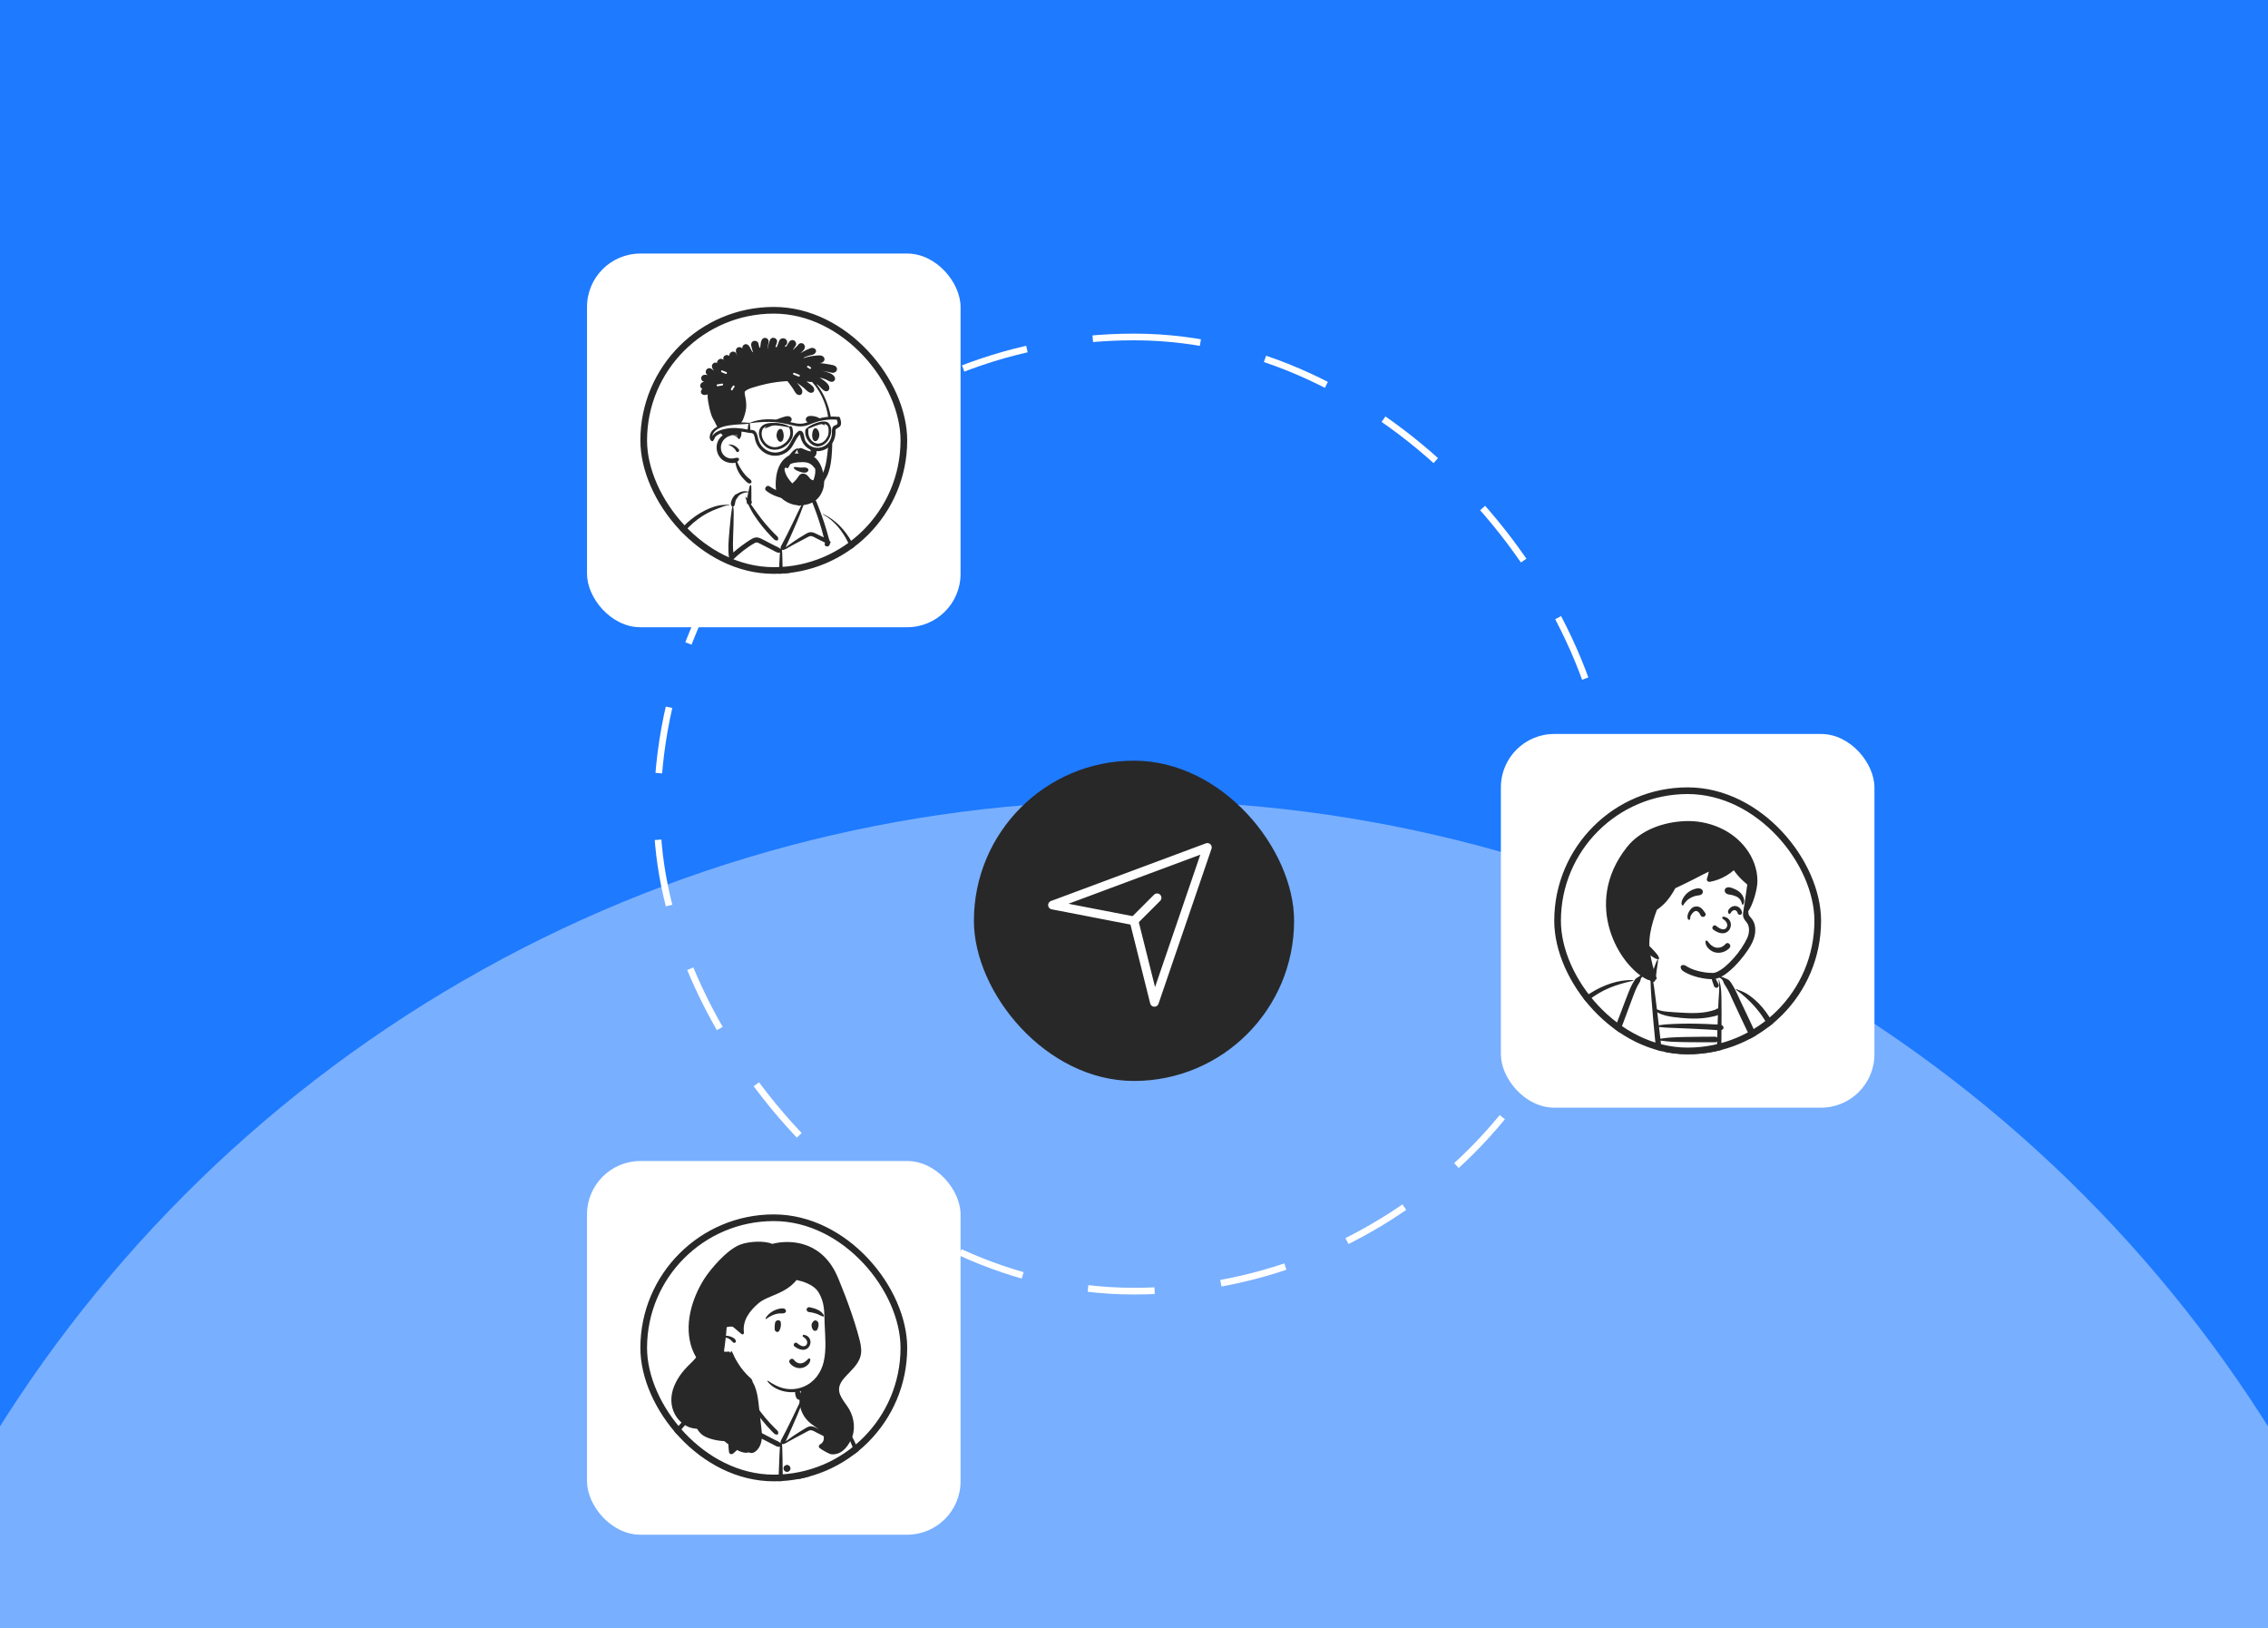 <svg width="340" height="244" viewBox="0 0 340 244" fill="none" xmlns="http://www.w3.org/2000/svg">
<g clip-path="url(#clip0_6775_2074)">
<rect width="340" height="244" fill="#1E7AFF"/>
<circle opacity="0.4" cx="170" cy="321" r="201" fill="white"/>
<rect x="98.5" y="50.5" width="143" height="143" rx="71.5" stroke="white" stroke-dasharray="10 10"/>
<g filter="url(#filter0_d_6775_2074)">
<rect x="146" y="98" width="48" height="48" rx="24" fill="#282828"/>
<path d="M181 111L157.778 119.64L170 122.005L173.059 134.222L181 111Z" stroke="white" stroke-width="1.3" stroke-linejoin="round"/>
<path d="M170.005 122.005L173.462 118.548" stroke="white" stroke-width="1.3" stroke-linecap="round" stroke-linejoin="round"/>
</g>
<g filter="url(#filter1_d_6775_2074)">
<rect x="225" y="94" width="56" height="56" rx="8" fill="white"/>
<g clip-path="url(#clip1_6775_2074)">
<rect x="233" y="102" width="40" height="40" rx="20" fill="white"/>
<g clip-path="url(#clip2_6775_2074)">
<path fill-rule="evenodd" clip-rule="evenodd" d="M270.1 161.759C270.016 160.201 269.913 158.645 269.79 157.089C269.544 153.992 269.222 150.891 268.687 147.829C268.159 144.808 267.419 141.87 266.354 138.991C265.86 137.655 265.325 136.516 264.549 135.315C263.815 134.18 262.878 133.41 261.711 132.725C260.659 132.108 259.438 131.036 258.43 130.345C258.009 130.056 257.142 130.075 256.854 129.648C256.476 129.089 256.721 128.233 256.34 127.676C255.904 127.039 255.294 126.544 254.605 126.184C253.854 125.676 252.97 125.445 252.082 125.477C250.774 125.398 249.457 125.814 248.617 126.879C248.198 127.41 247.953 128.023 247.92 128.702C247.911 128.879 247.967 129.018 248.061 129.118C248.005 129.192 247.95 129.266 247.896 129.341C247.724 129.086 247.322 128.951 247.055 129.143C246.179 129.772 245.233 130.271 244.235 130.637C244.001 130.527 243.718 130.578 243.518 130.759C243.437 130.832 243.351 130.894 243.261 130.947C242.891 131.048 242.515 131.132 242.133 131.196C242.014 131.217 241.913 131.285 241.836 131.376C241.722 131.27 241.566 131.219 241.391 131.285C239.376 132.053 237.473 133.247 236.027 134.863C234.424 136.655 233.582 138.883 232.942 141.165C232.248 143.636 231.805 146.169 231.432 148.706C231.055 151.276 230.683 153.856 230.424 156.442C230.278 157.897 230.222 159.365 230.288 160.826C230.321 161.556 230.388 162.284 230.494 163.007C230.519 163.177 230.545 163.371 230.586 163.566C230.46 163.541 230.308 163.649 230.334 163.82C230.513 165.016 231.959 165.364 232.955 165.502C234.586 165.727 236.225 165.852 237.871 165.861C239.488 165.871 241.106 165.767 242.72 165.674C244.375 165.578 246.03 165.483 247.685 165.386C254.316 164.997 260.947 164.612 267.578 164.223C268.184 164.188 268.875 164.14 269.394 163.788C270.106 163.307 270.142 162.541 270.1 161.759Z" fill="white"/>
<path fill-rule="evenodd" clip-rule="evenodd" d="M237.775 148.388C237.752 148.345 237.806 148.306 237.841 148.337C238.646 149.044 239.067 150.178 239.156 151.227C239.249 152.339 239.117 153.49 239.066 154.601C239.01 155.84 238.959 157.078 238.89 158.316C238.82 159.571 238.745 160.826 238.68 162.082L238.535 164.907C238.519 165.208 238.553 165.578 238.437 165.859C238.258 166.295 237.726 166.227 237.614 165.863L237.611 165.851L237.601 165.859C237.502 165.531 237.576 165.141 237.593 164.802L237.745 161.716C237.852 159.534 237.948 157.353 238.064 155.171L238.103 154.444C238.157 153.466 238.199 152.49 238.232 151.511L238.243 151.185C238.274 150.203 238.249 149.275 237.775 148.388ZM257.289 130.278C257.737 130.235 258.076 130.384 258.483 130.541C258.66 130.609 258.828 130.688 258.998 130.769C259.211 130.871 259.348 131.052 259.48 131.243L259.55 131.346C260.096 132.146 260.463 133.069 260.878 133.941C261.363 134.96 261.853 135.977 262.327 137.001L262.562 137.506C262.679 137.758 262.796 138.01 262.911 138.263L263.109 138.704C263.309 139.151 263.488 139.624 263.203 140.085C262.939 140.514 262.47 140.846 262.098 141.177C261.788 141.454 261.479 141.73 261.169 142.007C261.809 142.649 262.239 143.456 262.492 144.323C262.852 144.173 263.29 144.145 263.661 144.08C264.181 143.989 264.245 144.776 263.754 144.767C263.392 144.76 262.967 144.797 262.595 144.72C262.66 145.005 262.707 145.294 262.736 145.584C262.893 147.103 262.551 148.63 262.195 150.1L262.166 150.221C261.779 151.811 261.413 153.406 261.085 155.01C260.756 156.617 260.46 158.232 260.198 159.851C259.931 161.499 259.742 163.157 259.539 164.814C259.508 165.065 259.35 165.28 259.073 165.28C258.842 165.28 258.578 165.064 258.607 164.814C258.817 163.009 259.114 161.214 259.409 159.422C259.918 156.336 260.559 153.276 261.295 150.237L261.424 149.707C261.755 148.335 262.056 146.92 261.89 145.504C261.754 144.351 261.272 143.122 260.319 142.406L260.29 142.384C260.068 142.221 259.982 141.909 260.201 141.694C260.341 141.557 260.481 141.42 260.62 141.284L261.459 140.465L261.628 140.299C261.769 140.162 261.911 140.025 262.057 139.892C262.145 139.812 262.384 139.659 262.402 139.527C262.413 139.441 262.311 139.29 262.27 139.211L262.081 138.828C261.973 138.611 261.869 138.391 261.764 138.172C261.547 137.718 261.326 137.265 261.113 136.809L259.835 134.07C259.474 133.297 259.153 132.481 258.681 131.766L258.588 131.627C258.511 131.51 258.442 131.397 258.393 131.254C258.346 131.116 258.287 130.964 258.199 130.846C257.995 130.57 257.605 130.413 257.278 130.355C257.231 130.347 257.248 130.282 257.289 130.278ZM247.456 129.558C247.484 129.558 247.489 129.599 247.462 129.607C247.068 129.725 246.692 129.916 246.385 130.192C246.238 130.325 246.09 130.474 245.999 130.652C245.964 130.72 245.945 130.792 245.931 130.867L245.926 130.892C245.903 131.026 245.869 131.101 245.801 131.209L245.789 131.227C245.399 131.83 245.125 132.5 244.875 133.17L244.33 134.632L243.786 136.094C243.61 136.565 243.435 137.037 243.259 137.508C243.163 137.768 243.063 138.027 242.963 138.286C242.92 138.398 242.874 138.509 242.834 138.623C242.829 138.639 242.812 138.732 242.799 138.755L242.803 138.762C242.913 138.947 243.206 139.102 243.372 139.236L243.943 139.698C244.351 140.027 244.769 140.348 245.164 140.692C245.413 140.908 245.258 141.295 244.981 141.385C244.517 141.537 244.063 141.718 243.605 141.889C243.421 141.958 243.228 142.018 243.046 142.094L242.935 142.142C242.891 142.162 242.912 142.161 242.914 142.241C242.916 142.325 242.94 142.413 242.953 142.495C243.107 143.426 243.27 144.356 243.443 145.284C244.052 148.564 244.78 151.821 245.61 155.053C246.03 156.685 246.48 158.309 246.908 159.939C247.336 161.564 247.898 163.166 248.435 164.758C248.587 165.207 247.875 165.4 247.727 164.953C247.108 163.081 246.542 161.192 245.957 159.31C244.918 155.964 244.099 152.546 243.375 149.12C243.016 147.422 242.688 145.717 242.391 144.007C242.334 143.683 242.279 143.359 242.225 143.035L242.146 142.559C242.092 142.219 242.061 141.865 242.326 141.596C242.583 141.333 243.026 141.24 243.366 141.117L243.39 141.108C243.606 141.028 243.824 140.95 244.04 140.87C243.721 140.619 243.406 140.362 243.088 140.111C242.831 139.908 242.57 139.71 242.317 139.502C242.108 139.331 241.938 139.112 241.916 138.834C241.894 138.55 242.016 138.286 242.114 138.026L242.123 138C242.22 137.74 242.316 137.48 242.415 137.221L243.029 135.617C243.419 134.597 243.792 133.57 244.202 132.558C244.364 132.158 244.541 131.764 244.75 131.386C244.851 131.203 244.959 131.025 245.076 130.852C245.208 130.659 245.327 130.565 245.531 130.458C245.857 130.288 246.112 130.002 246.44 129.827C246.761 129.654 247.091 129.562 247.456 129.558ZM248.514 127.74C248.526 127.718 248.559 127.728 248.56 127.752C248.568 128.259 248.448 128.777 248.374 129.277C248.299 129.78 248.275 130.311 248.168 130.808C248.166 130.831 248.161 130.854 248.155 130.877L248.15 130.894C248.104 131.033 247.986 131.151 247.841 131.188C247.887 131.441 247.93 131.694 247.966 131.948C248.028 132.385 248.084 132.823 248.14 133.261L248.207 133.786C248.27 134.282 248.331 134.777 248.391 135.273C248.545 135.337 248.702 135.39 248.863 135.436C249.233 135.542 249.613 135.585 249.995 135.623C250.773 135.699 251.557 135.734 252.338 135.778L252.506 135.787C253.384 135.837 254.267 135.846 255.143 135.756C255.577 135.712 256.008 135.637 256.431 135.53C256.647 135.476 256.856 135.396 257.07 135.343C257.142 135.325 257.205 135.285 257.277 135.242C257.308 135.202 257.353 135.172 257.411 135.16L257.427 135.157L257.442 135.155L257.447 135.152L257.447 135.154C257.491 135.148 257.533 135.148 257.572 135.154C257.588 134.767 257.605 134.381 257.626 133.995C257.683 132.957 257.841 131.875 257.63 130.846C257.623 130.812 257.67 130.8 257.683 130.832C258.096 131.921 258.049 133.111 258.07 134.257C258.091 135.378 258.078 136.499 258.073 137.62C258.153 137.654 258.225 137.7 258.281 137.765C258.395 137.895 258.427 138.121 258.281 138.246C258.217 138.302 258.145 138.34 258.069 138.367C258.065 139.341 258.058 140.315 258.048 141.288C258.234 141.431 258.251 141.771 258.041 141.912C258.007 145.066 257.949 148.219 257.902 151.372L257.802 157.987C257.789 158.868 257.767 159.75 257.759 160.631L257.765 160.633L257.787 160.644C257.825 160.661 257.88 160.689 257.891 160.718C257.894 160.726 257.895 160.731 257.895 160.735C257.955 160.743 258.016 160.772 258.068 160.821C258.196 160.943 258.17 161.128 258.068 161.252L258.04 161.285C257.976 161.363 257.855 161.393 257.756 161.377C257.757 161.927 257.761 162.477 257.759 163.027C257.758 163.195 257.756 163.363 257.753 163.531L257.746 163.934C257.741 164.164 257.721 164.456 257.486 164.559C257.22 164.676 256.982 164.58 256.874 164.31C256.845 164.237 256.851 164.169 256.862 164.097C256.859 163.988 256.842 163.863 256.844 163.762L256.853 163.342C256.854 163.277 256.857 163.213 256.858 163.148L256.851 163.149C255.907 163.194 254.956 163.172 254.011 163.171L253.591 163.172C253.24 163.172 252.888 163.17 252.538 163.157L252.407 163.152C252.144 163.139 251.869 163.135 251.597 163.112C251.631 163.391 251.664 163.67 251.693 163.95C251.72 164.215 251.446 164.44 251.202 164.44C250.912 164.44 250.747 164.212 250.712 163.95C250.548 162.711 250.481 161.462 250.325 160.223C250.184 159.113 250.063 158 249.939 156.889L249.898 156.518C249.446 152.471 249.007 148.424 248.587 144.374L248.392 142.48C248.194 140.572 247.996 138.664 247.828 136.753C247.732 135.66 247.644 134.568 247.561 133.474C247.5 132.671 247.462 131.872 247.437 131.07C247.339 130.969 247.289 130.821 247.333 130.669C247.358 130.58 247.388 130.491 247.419 130.403C247.417 130.316 247.415 130.229 247.414 130.142C247.412 130.06 247.495 130.018 247.562 130.032C247.684 129.738 247.817 129.446 247.929 129.155C248.11 128.684 248.259 128.176 248.514 127.74ZM238.426 132.833C240.314 131.65 242.562 130.799 244.813 130.89C244.864 130.892 244.879 130.97 244.826 130.982C243.625 131.25 242.411 131.577 241.274 132.052C240.134 132.529 239.05 133.171 238.085 133.942C236.303 135.365 234.919 137.216 234.007 139.303C233.473 140.525 233.098 141.815 232.772 143.106C232.426 144.473 232.141 145.853 231.904 147.243C231.435 149.987 231.163 152.761 231.018 155.54C230.87 158.367 230.931 161.196 230.826 164.023C230.808 164.513 230.107 164.504 230.072 164.023C229.833 160.809 229.966 157.543 230.186 154.331C230.384 151.443 230.731 148.561 231.288 145.72L231.337 145.474C231.858 142.845 232.487 140.153 233.747 137.772C234.823 135.74 236.484 134.051 238.426 132.833ZM264.646 145.397C264.656 145.369 264.693 145.369 264.703 145.397C264.919 145.999 264.926 146.679 264.983 147.314L264.988 147.363C265.043 147.943 265.084 148.523 265.123 149.103L265.137 149.321C265.291 151.689 265.484 154.054 265.774 156.41C266.064 158.757 266.455 161.087 266.878 163.413C266.925 163.672 266.81 163.936 266.539 164.011C266.299 164.076 265.992 163.929 265.942 163.672C265.679 162.337 265.466 161 265.277 159.653C264.943 157.282 264.694 154.9 264.534 152.511C264.454 151.311 264.405 150.111 264.385 148.909C264.376 148.351 264.39 147.792 264.42 147.234L264.427 147.106C264.46 146.536 264.457 145.94 264.646 145.397ZM244.244 160.481C244.269 160.467 244.3 160.495 244.284 160.521C243.918 161.115 243.424 161.628 242.946 162.133C242.446 162.66 241.959 163.204 241.449 163.722C241.08 164.095 240.488 163.492 240.877 163.149C241.423 162.667 241.995 162.209 242.551 161.738L242.794 161.532C243.25 161.146 243.72 160.764 244.244 160.481ZM261.609 160.183C261.581 160.131 261.644 160.089 261.686 160.123C261.981 160.363 262.245 160.649 262.53 160.902C262.812 161.153 263.105 161.387 263.405 161.615C263.707 161.844 264.015 162.064 264.332 162.272C264.595 162.444 264.865 162.582 265.14 162.726C265.268 162.742 265.386 162.805 265.48 162.923C265.629 163.111 265.645 163.464 265.438 163.627L265.401 163.656C265.159 163.846 264.873 163.869 264.635 163.656C264.369 163.418 264.118 163.156 263.863 162.905L263.786 162.83C263.512 162.564 263.245 162.289 262.993 162.001L262.765 161.742C262.341 161.259 261.9 160.738 261.609 160.183ZM260.25 132.347C260.201 132.314 260.231 132.227 260.292 132.248L260.403 132.286C260.867 132.448 261.345 132.626 261.766 132.875C262.219 133.141 262.637 133.459 263.036 133.8C263.863 134.506 264.566 135.374 265.164 136.278C266.363 138.093 267.105 140.172 267.704 142.252C268.343 144.47 268.834 146.735 269.236 149.007C269.643 151.316 269.958 153.645 270.165 155.981C270.267 157.131 270.335 158.283 270.37 159.437C270.387 160.031 270.387 160.624 270.382 161.219C270.381 161.371 270.382 161.524 270.383 161.677L270.389 162.135C270.392 162.425 270.427 162.729 270.358 163.012C270.247 163.468 269.494 163.383 269.519 162.917C269.496 162.762 269.495 162.602 269.501 162.442C269.497 162.421 269.494 162.4 269.489 162.378C269.477 162.317 269.487 162.26 269.511 162.211C269.515 162.134 269.519 162.057 269.52 161.982C269.525 161.676 269.525 161.372 269.516 161.066C269.499 160.421 269.473 159.776 269.447 159.132C269.395 157.844 269.323 156.555 269.219 155.271C268.856 150.799 268.089 146.301 266.8 141.999C266.202 140.001 265.377 138.04 264.194 136.314C263.669 135.547 263.076 134.839 262.419 134.182C261.758 133.521 261.03 132.863 260.25 132.347ZM251.335 161.175L251.425 161.821C251.469 162.144 251.514 162.467 251.556 162.79C251.84 162.751 252.132 162.735 252.407 162.71C252.887 162.668 253.371 162.647 253.854 162.627C254.851 162.586 255.853 162.515 256.851 162.52C256.861 162.52 256.871 162.52 256.88 162.521L256.93 161.247L256.229 161.246C255.634 161.245 255.04 161.24 254.446 161.235C253.911 161.23 253.376 161.229 252.841 161.218L252.612 161.213C252.206 161.202 251.758 161.224 251.335 161.175ZM256.989 159.325C256.96 159.329 256.931 159.332 256.9 159.333C256.761 159.339 256.621 159.335 256.482 159.336C256.186 159.338 255.89 159.34 255.594 159.34C255.002 159.34 254.41 159.344 253.819 159.351C253.209 159.358 252.601 159.369 251.991 159.37C251.696 159.371 251.402 159.363 251.107 159.355C251.154 159.774 251.204 160.193 251.259 160.611C251.718 160.549 252.211 160.58 252.658 160.576L252.717 160.575C253.328 160.565 253.94 160.573 254.551 160.573C255.18 160.574 255.809 160.576 256.438 160.581L256.955 160.586L256.956 160.56C256.971 160.149 256.981 159.737 256.989 159.325ZM250.879 157.319C250.937 157.814 250.99 158.31 251.045 158.806C251.082 158.8 251.119 158.795 251.156 158.791C251.452 158.76 251.747 158.734 252.043 158.715C252.635 158.679 253.226 158.659 253.819 158.644C254.428 158.627 255.037 158.615 255.646 158.606C255.942 158.602 256.238 158.602 256.534 158.604C256.673 158.605 256.813 158.601 256.952 158.61C256.969 158.611 256.984 158.613 257 158.615L257.011 157.871C257.012 157.747 257.014 157.623 257.016 157.499C256.559 157.527 256.093 157.516 255.636 157.516L255.531 157.517C254.956 157.519 254.382 157.511 253.807 157.499C253.215 157.487 252.623 157.468 252.032 157.43C251.792 157.414 251.554 157.394 251.316 157.368L251.197 157.354C251.093 157.342 250.986 157.332 250.879 157.319ZM257.063 155.219C255.961 155.306 254.865 155.343 253.76 155.354L253.595 155.355C252.618 155.363 251.634 155.403 250.655 155.377C250.714 155.884 250.772 156.392 250.831 156.899C250.971 156.892 251.112 156.892 251.249 156.887C251.527 156.877 251.805 156.875 252.084 156.874C252.658 156.873 253.233 156.878 253.807 156.877C254.399 156.875 254.991 156.865 255.583 156.854C256.063 156.845 256.548 156.809 257.029 156.81L257.063 155.219ZM257.11 153.054C256.982 153.097 256.832 153.1 256.666 153.107L256.24 153.128C256.042 153.138 255.844 153.147 255.646 153.154C254.987 153.179 254.328 153.201 253.669 153.222C252.993 153.243 252.314 153.256 251.638 153.235C251.307 153.224 250.979 153.207 250.649 153.179C250.567 153.172 250.484 153.168 250.401 153.162C250.478 153.834 250.555 154.506 250.632 155.178C251.606 155.059 252.588 154.984 253.561 154.861L254.44 154.748C255.319 154.636 256.198 154.526 257.08 154.433L257.11 153.054ZM257.157 150.866C256.97 150.912 256.756 150.91 256.576 150.921L256.543 150.924C256.202 150.95 255.86 150.962 255.518 150.971C254.849 150.987 254.179 150.996 253.509 151L253.106 151.002C252.569 151.005 252.032 151.007 251.495 150.994C251.15 150.986 250.807 150.969 250.462 150.952C250.359 150.947 250.254 150.944 250.148 150.938C250.22 151.575 250.293 152.211 250.365 152.847C250.478 152.829 250.592 152.815 250.7 152.797C250.978 152.75 251.255 152.713 251.534 152.679C252.14 152.607 252.748 152.555 253.356 152.511C253.981 152.465 254.606 152.427 255.23 152.383L255.672 152.352C255.82 152.342 255.967 152.332 256.115 152.323C256.367 152.307 256.659 152.325 256.909 152.27C256.977 152.242 257.052 152.235 257.127 152.251L257.157 150.866ZM257.214 148.305C257.149 148.387 257.052 148.43 256.937 148.445C256.335 148.523 255.719 148.536 255.112 148.572L255.005 148.579C254.379 148.62 253.753 148.653 253.126 148.686C252.482 148.72 251.839 148.748 251.194 148.77C250.921 148.78 250.646 148.781 250.372 148.778L250.255 148.776C250.142 148.774 250.025 148.774 249.907 148.77C249.972 149.365 250.038 149.96 250.105 150.555C250.225 150.542 250.345 150.532 250.462 150.52C250.806 150.484 251.15 150.448 251.495 150.42C252.148 150.369 252.802 150.338 253.457 150.306C254.127 150.272 254.797 150.25 255.467 150.219C255.792 150.204 256.117 150.185 256.441 150.155C256.668 150.134 256.937 150.057 257.174 150.085C257.187 149.492 257.2 148.898 257.214 148.305ZM257.267 146.01C257.256 146.026 257.244 146.041 257.23 146.056C256.965 146.317 256.639 146.297 256.288 146.324L256.266 146.326C255.923 146.355 255.579 146.383 255.234 146.407C254.546 146.457 253.857 146.492 253.168 146.523C252.463 146.554 251.753 146.576 251.047 146.562C250.595 146.553 250.122 146.554 249.661 146.51C249.731 147.166 249.803 147.821 249.874 148.476C250.004 148.452 250.134 148.433 250.258 148.414C250.569 148.365 250.881 148.315 251.194 148.279C251.82 148.207 252.447 148.14 253.074 148.079C253.61 148.027 254.146 147.974 254.683 147.927L255.005 147.899C255.646 147.845 256.294 147.756 256.937 147.743C257.042 147.741 257.162 147.798 257.223 147.889C257.237 147.263 257.252 146.636 257.267 146.01ZM257.311 144.153C257.147 144.172 256.971 144.161 256.82 144.166C256.439 144.178 256.057 144.19 255.675 144.201L253.386 144.269C252.606 144.292 251.824 144.309 251.044 144.298C250.701 144.293 250.356 144.293 250.013 144.274L249.899 144.267C249.758 144.258 249.584 144.256 249.415 144.239L249.615 146.089C250.074 146.023 250.547 145.998 251.002 145.959L251.099 145.95C251.77 145.889 252.444 145.849 253.116 145.803C253.806 145.757 254.494 145.7 255.183 145.642C255.527 145.613 255.871 145.584 256.215 145.553L256.257 145.548C256.582 145.514 256.888 145.442 257.175 145.634C257.217 145.662 257.25 145.699 257.273 145.741C257.286 145.212 257.298 144.682 257.311 144.153ZM257.364 141.994C255.97 142.05 254.575 142.093 253.179 142.111C252.394 142.122 251.609 142.114 250.824 142.098C250.483 142.091 250.14 142.075 249.8 142.048L249.672 142.038C249.51 142.025 249.34 142.015 249.171 141.998C249.241 142.634 249.31 143.27 249.379 143.907C249.546 143.876 249.72 143.861 249.866 143.843L249.899 143.838C250.261 143.788 250.627 143.759 250.992 143.727C251.701 143.665 252.414 143.625 253.125 143.59C253.854 143.555 254.583 143.526 255.311 143.493L256.04 143.461C256.161 143.455 256.283 143.45 256.404 143.445C256.578 143.437 256.751 143.43 256.924 143.423C257.01 143.42 257.099 143.408 257.185 143.413L257.209 143.409C257.22 143.408 257.23 143.407 257.239 143.406C257.263 143.388 257.288 143.373 257.314 143.362L257.33 143.356L257.364 141.994ZM248.942 139.948C249.007 140.521 249.071 141.093 249.134 141.666C249.333 141.643 249.534 141.631 249.724 141.614C250.107 141.579 250.492 141.549 250.876 141.532L251.644 141.496C252.156 141.472 252.667 141.449 253.179 141.431C254.581 141.38 255.982 141.321 257.383 141.249C257.393 140.861 257.403 140.473 257.414 140.084C257.346 140.156 257.249 140.204 257.122 140.203C255.651 140.199 254.179 140.208 252.709 140.184C251.973 140.171 251.238 140.154 250.503 140.116C250.143 140.097 249.781 140.06 249.424 140.01C249.272 139.989 249.106 139.974 248.942 139.948ZM248.707 137.908C248.776 138.494 248.844 139.081 248.911 139.668C249.093 139.635 249.282 139.618 249.452 139.595C249.818 139.545 250.187 139.505 250.555 139.485C251.273 139.444 251.991 139.424 252.709 139.408C254.179 139.377 255.651 139.377 257.122 139.366C257.26 139.365 257.362 139.419 257.43 139.501C257.44 139.135 257.451 138.768 257.462 138.402C257.32 138.387 257.179 138.366 257.049 138.357C256.648 138.329 256.247 138.303 255.847 138.28C255.01 138.232 254.173 138.191 253.336 138.155C252.499 138.118 251.661 138.083 250.824 138.052L250.457 138.038C249.875 138.017 249.283 137.989 248.707 137.908ZM248.444 135.699C248.516 136.293 248.586 136.887 248.657 137.482L248.679 137.665C249.379 137.529 250.117 137.489 250.824 137.459C251.661 137.424 252.497 137.405 253.336 137.408C254.173 137.41 255.01 137.43 255.847 137.465C256.265 137.482 256.683 137.502 257.101 137.525C257.216 137.531 257.35 137.528 257.489 137.53C257.492 137.436 257.495 137.343 257.498 137.25C257.511 136.871 257.523 136.493 257.536 136.115C257.253 136.26 256.886 136.319 256.602 136.381L256.569 136.388C256.1 136.493 255.621 136.562 255.143 136.603C254.202 136.685 253.252 136.655 252.313 136.575L252.149 136.561C251.324 136.49 250.469 136.399 249.669 136.195C249.288 136.098 248.894 135.962 248.553 135.764C248.517 135.744 248.481 135.722 248.444 135.699ZM256.386 128.641C256.394 128.609 256.442 128.601 256.458 128.631C256.569 128.842 256.61 129.096 256.687 129.322C256.77 129.565 256.848 129.81 256.939 130.05C257.131 130.552 257.356 131.034 257.625 131.498C257.892 131.959 257.146 132.287 256.95 131.783C256.747 131.263 256.581 130.726 256.48 130.176C256.431 129.908 256.387 129.637 256.373 129.364C256.361 129.13 256.328 128.869 256.386 128.641Z" fill="#282828"/>
</g>
<g clip-path="url(#clip3_6775_2074)">
<path fill-rule="evenodd" clip-rule="evenodd" d="M250.87 108.346C258.837 107.954 259.394 110.27 260.488 111.746C261.031 112.479 262.433 113.564 262.665 116.069C262.827 117.809 261.799 119.814 261.799 121.368C261.799 122.161 262.77 123.864 262.318 125.021C261.312 127.594 259.181 130.45 256.465 130.45C253.749 130.45 248.737 128.954 245.736 124.657C244.753 123.25 242.902 108.738 250.87 108.346Z" fill="white"/>
<path fill-rule="evenodd" clip-rule="evenodd" d="M262.467 121.523C262.293 121.331 262.158 121.173 262.113 120.909C262.094 120.8 262.085 120.687 262.082 120.573C262.78 119.596 263.459 117.289 263.459 116.028C263.459 114.247 262.803 112.534 261.725 111.118C259.625 108.359 256.128 106.944 252.706 107.055C249.429 107.16 245.943 108.368 243.899 110.951C237.116 119.518 242.809 128.876 246.978 130.823C247.341 130.992 248.513 130.933 248.35 130.571C247.881 129.532 247.511 127.617 247.425 127.185C247.558 127.275 247.693 127.363 247.828 127.454C248.067 127.614 248.388 127.798 248.688 127.745C248.703 127.742 248.712 127.727 248.712 127.714C248.726 127.431 248.524 127.141 248.346 126.94C248.1 126.66 247.865 126.374 247.6 126.112C247.487 126 247.372 125.889 247.258 125.778C247.243 125.112 247.288 124.444 247.407 123.774C247.613 122.614 247.97 121.484 248.379 120.372C248.722 120.119 249.054 119.854 249.361 119.564C250.102 118.865 250.667 118.01 251.152 117.112C251.158 117.109 251.164 117.106 251.17 117.103C252.109 116.666 253.04 116.213 253.965 115.745C254.441 115.503 254.915 115.256 255.389 115.009C255.646 114.875 255.912 114.752 256.175 114.626C256.104 114.989 256.008 115.348 255.892 115.701C255.797 115.99 256.089 116.204 256.347 116.156C257.228 115.993 258.079 115.666 258.845 115.202C259.225 114.973 259.586 114.707 259.92 114.416C260.255 114.915 260.662 115.383 261.073 115.785C261.35 116.057 261.639 116.316 261.94 116.561C261.804 117.498 261.687 118.437 261.54 119.372C261.462 119.861 261.369 120.35 261.311 120.842C261.247 121.377 261.424 121.759 261.777 122.151C262.27 122.698 262.27 123.489 262.081 124.169C262.058 124.253 262.029 124.335 261.999 124.417C261.993 124.434 261.974 124.479 261.967 124.497C261.967 124.498 261.967 124.498 261.967 124.499C261.967 124.5 261.966 124.5 261.966 124.501C261.966 124.501 261.966 124.501 261.965 124.502V124.503V124.503L261.965 124.504C261.943 124.556 261.919 124.606 261.895 124.656C261.788 124.884 261.667 125.106 261.542 125.325C260.927 126.405 260.15 127.393 259.265 128.264C258.853 128.67 258.424 129.047 257.94 129.357C257.838 129.421 257.734 129.484 257.628 129.541C257.57 129.572 257.511 129.601 257.452 129.63C257.366 129.673 257.402 129.656 257.349 129.677C257.254 129.715 257.157 129.747 257.058 129.773C257.005 129.786 256.951 129.798 256.897 129.808C256.896 129.808 256.895 129.809 256.894 129.809C256.893 129.809 256.893 129.809 256.892 129.809C256.892 129.809 256.891 129.809 256.889 129.809C256.869 129.811 256.834 129.814 256.827 129.814C256.072 129.816 255.323 129.715 254.593 129.527C254.197 129.425 253.802 129.302 253.429 129.132C253.24 129.045 253.055 128.949 252.878 128.84C252.799 128.791 252.724 128.733 252.64 128.69C252.515 128.626 252.392 128.633 252.257 128.627C252.051 128.618 251.905 128.834 251.956 129.023C252.017 129.254 252.114 129.39 252.312 129.527C252.471 129.637 252.639 129.733 252.811 129.821C253.184 130.013 253.579 130.169 253.978 130.297C254.726 130.536 255.514 130.682 256.297 130.736C256.867 130.775 257.362 130.699 257.881 130.458C258.429 130.204 258.921 129.825 259.375 129.432C260.394 128.552 261.279 127.485 262.031 126.371C262.737 125.324 263.284 124.183 263.104 122.883C263.032 122.362 262.82 121.913 262.467 121.523Z" fill="#282828"/>
<path fill-rule="evenodd" clip-rule="evenodd" d="M258.232 126.703C257.845 126.815 257.429 126.825 257.034 126.71C256.676 126.605 256.309 126.373 256.045 126.067C255.811 125.796 255.659 125.465 255.665 125.113C255.666 125.072 255.681 125.039 255.703 125.013C255.726 124.985 255.76 124.965 255.795 124.957C255.832 124.948 255.871 124.951 255.904 124.967C255.934 124.98 255.959 125.003 255.976 125.037C256.016 125.09 256.056 125.142 256.097 125.193C256.422 125.595 256.738 125.896 257.227 126.004C257.493 126.062 257.758 126.036 258.002 125.947C258.262 125.851 258.498 125.684 258.682 125.469C258.766 125.372 258.864 125.332 258.961 125.331C259.07 125.33 259.178 125.381 259.259 125.462C259.339 125.542 259.392 125.65 259.397 125.763C259.401 125.863 259.369 125.967 259.283 126.059C258.999 126.364 258.63 126.588 258.232 126.703ZM258.22 121.668C258.617 121.909 259.222 122.472 258.795 123.07C258.292 123.597 257.568 122.993 257.212 122.719C256.881 122.507 256.509 123.052 256.816 123.3C259.393 125.208 260.439 121.731 258.421 121.384C258.198 121.346 258.116 121.593 258.22 121.668ZM254.507 120.606C254.379 120.525 254.229 120.497 254.063 120.572C253.933 120.631 253.705 120.828 253.546 121.087C253.437 121.265 253.361 121.472 253.377 121.689C253.38 121.739 253.362 121.776 253.332 121.804C253.309 121.826 253.276 121.841 253.237 121.846C253.203 121.851 253.166 121.847 253.135 121.837C253.078 121.819 253.047 121.782 253.036 121.751C252.925 121.456 252.972 121.127 253.097 120.83C253.265 120.429 253.57 120.093 253.77 119.985C254.112 119.8 254.516 119.791 254.858 119.98C255.15 120.141 255.332 120.4 255.514 120.665C255.552 120.721 255.59 120.777 255.63 120.831C255.709 120.941 255.717 121.05 255.686 121.144C255.652 121.247 255.566 121.334 255.457 121.38C255.357 121.422 255.241 121.428 255.138 121.385C255.051 121.348 254.971 121.277 254.921 121.156C254.836 120.951 254.694 120.726 254.507 120.606ZM260.986 121.061C260.899 121.106 260.831 121.12 260.734 121.091C260.68 121.075 260.627 121.044 260.586 121.002C260.545 120.961 260.515 120.91 260.503 120.853C260.475 120.713 260.398 120.582 260.289 120.497C260.196 120.424 260.078 120.385 259.948 120.407C259.807 120.431 259.673 120.521 259.58 120.628C259.549 120.663 259.525 120.704 259.501 120.744C259.455 120.819 259.411 120.889 259.348 120.944C259.324 120.965 259.288 120.98 259.254 120.98C259.239 120.98 259.225 120.978 259.211 120.973C259.071 120.833 259.044 120.726 259.049 120.62C259.053 120.509 259.097 120.396 259.168 120.291C259.334 120.045 259.649 119.844 259.862 119.798C260.153 119.735 260.442 119.81 260.674 119.973C260.913 120.14 261.09 120.4 261.145 120.693C261.158 120.764 261.152 120.84 261.126 120.906C261.099 120.97 261.054 121.026 260.986 121.061ZM255.149 117.982C254.974 118.152 254.767 118.179 254.558 118.202C254.442 118.215 254.349 118.226 254.258 118.247C254.006 118.303 253.758 118.389 253.532 118.512C253.295 118.64 253.037 118.795 252.852 118.994C252.808 119.041 252.766 119.09 252.724 119.14C252.686 119.185 252.65 119.229 252.611 119.271C252.567 119.319 252.525 119.37 252.483 119.421C252.457 119.463 252.452 119.474 252.447 119.485C252.439 119.501 252.43 119.519 252.419 119.539C252.405 119.566 252.388 119.595 252.371 119.622C252.342 119.671 252.326 119.685 252.313 119.691C252.29 119.701 252.269 119.705 252.249 119.703C252.229 119.7 252.211 119.691 252.193 119.676C252.103 119.6 252.077 119.476 252.08 119.343C252.084 119.143 252.158 118.921 252.226 118.785C252.384 118.468 252.604 118.138 252.868 117.902C253.17 117.632 253.5 117.427 253.878 117.286C254.114 117.199 254.387 117.118 254.643 117.129C254.828 117.136 255.004 117.191 255.15 117.328C255.239 117.412 255.282 117.532 255.282 117.651C255.282 117.773 255.237 117.896 255.149 117.982ZM261.342 119.542C261.331 119.56 261.315 119.572 261.298 119.58C261.28 119.588 261.26 119.59 261.241 119.587C261.222 119.584 261.204 119.575 261.189 119.562C261.175 119.549 261.165 119.532 261.16 119.511C261.044 119.002 260.819 118.623 260.338 118.378C260.101 118.258 259.829 118.181 259.572 118.12C259.497 118.103 259.418 118.091 259.338 118.08C259.089 118.043 258.837 118.001 258.675 117.8C258.577 117.678 258.535 117.523 258.559 117.381C258.58 117.247 258.659 117.124 258.801 117.05C259.155 116.867 259.595 117.047 259.952 117.2C259.978 117.211 260.004 117.222 260.03 117.233C260.379 117.381 260.698 117.575 260.96 117.854C261.168 118.075 261.361 118.402 261.438 118.737C261.503 119.017 261.488 119.302 261.342 119.542Z" fill="#282828"/>
</g>
</g>
<rect x="233.5" y="102.5" width="39" height="39" rx="19.5" stroke="#282828"/>
</g>
<g filter="url(#filter2_d_6775_2074)">
<rect x="88" y="158" width="56" height="56" rx="8" fill="white"/>
<g clip-path="url(#clip4_6775_2074)">
<rect x="96" y="166" width="40" height="40" rx="20" fill="white"/>
<path fill-rule="evenodd" clip-rule="evenodd" d="M97.679 224.45C103.89 225.395 110.212 225.442 116.474 225.099C118.953 224.913 121.438 224.88 123.914 225.117C125.378 225.226 131.793 225.717 132.317 224.405C131.987 217.414 131.319 210.364 129.269 203.641C128.427 201.253 127.703 199.272 126.057 197.296C125.539 196.757 124.421 195.626 123.78 195.257C123.225 194.937 122.993 195.051 122.674 194.511C122.357 193.915 122.124 192.919 121.674 192.498C121.216 192.07 120.537 192.223 119.696 192.361C119.851 190.269 118.887 189.736 117.559 189.339C115.225 188.446 112.919 188.895 112.332 191.741C111.243 191.741 110.631 192.211 109.969 192.662C109.699 192.846 109.887 193.316 109.564 193.461C108.966 193.674 107.91 193.622 107.335 193.885C104.718 195.077 102.388 196.807 100.857 199.333C97.426 204.727 95.07 216.089 95.477 222.481C95.299 222.762 95.546 223.165 95.609 223.466C95.688 223.729 95.945 223.904 96.213 223.874C96.586 224.277 97.165 224.366 97.679 224.45Z" fill="white"/>
<path fill-rule="evenodd" clip-rule="evenodd" d="M123.384 195.098C123.346 195.077 123.38 195.023 123.418 195.041C125.26 195.906 126.673 197.425 127.667 199.179C128.696 200.996 129.283 203.059 129.789 205.075L129.807 205.147C130.347 207.304 130.805 209.483 131.218 211.667C131.636 213.879 131.972 216.105 132.242 218.34C132.376 219.445 132.495 220.552 132.588 221.661C132.634 222.215 132.676 222.77 132.714 223.325C132.729 223.547 132.743 223.769 132.756 223.991L132.764 224.158C132.772 224.309 132.79 224.46 132.753 224.609C132.72 224.738 132.652 224.854 132.593 224.972C132.474 225.206 132.151 225.167 132.023 224.972L131.986 224.916C131.902 224.785 131.832 224.663 131.805 224.501C131.779 224.343 131.779 224.178 131.767 224.019C131.746 223.726 131.728 223.433 131.707 223.14C131.664 222.523 131.616 221.907 131.562 221.292C131.456 220.076 131.342 218.862 131.203 217.649C130.955 215.495 130.643 213.346 130.276 211.209C129.917 209.122 129.463 207.055 128.99 204.991L128.941 204.778C128.113 201.174 126.836 197.024 123.384 195.098ZM103.767 209.209C103.781 209.173 103.839 209.165 103.849 209.209C103.973 209.769 103.985 210.345 104.004 210.918C104.023 211.483 104.022 212.051 104.014 212.616C103.984 214.694 103.927 216.771 103.877 218.849C103.853 219.888 103.83 220.928 103.812 221.967C103.805 222.357 103.8 222.747 103.795 223.137L103.789 223.651C103.786 223.878 103.78 224.103 103.753 224.33C103.735 224.48 103.696 224.622 103.613 224.75C103.555 224.841 103.472 224.887 103.39 224.949L103.375 224.961C103.272 225.043 103.163 225.043 103.06 224.961L103.03 224.937C102.932 224.86 102.848 224.8 102.785 224.679C102.698 224.51 102.684 224.327 102.67 224.141C102.647 223.859 102.662 223.573 102.665 223.29C102.671 222.723 102.679 222.156 102.688 221.589C102.725 219.51 102.797 217.43 102.928 215.354C102.99 214.376 103.074 213.395 103.187 212.421L103.208 212.239C103.242 211.952 103.273 211.661 103.308 211.368C102.785 210.999 102.324 210.551 101.932 210.043C101.903 210.006 101.951 209.954 101.985 209.99C102.387 210.406 102.846 210.738 103.356 210.998C103.439 210.386 103.554 209.777 103.767 209.209ZM112.516 190.672C112.523 190.666 112.535 190.664 112.541 190.672C112.654 190.803 112.631 191.004 112.635 191.171L112.635 191.186C112.643 191.43 112.645 191.673 112.644 191.916L112.642 192.692C112.641 192.799 112.633 192.91 112.638 193.017L112.641 193.059C112.7 193.119 112.728 193.207 112.708 193.295C112.704 193.408 112.645 193.502 112.559 193.561L112.743 193.823L112.928 194.085C113.308 194.625 113.692 195.161 114.093 195.686C114.501 196.222 114.937 196.737 115.393 197.233C115.616 197.475 115.843 197.714 116.075 197.947C116.169 198.042 116.265 198.135 116.361 198.228L116.456 198.322C116.512 198.379 116.583 198.434 116.62 198.506C116.642 198.548 116.647 198.651 116.655 198.668C116.725 198.823 116.605 199.07 116.406 198.993L116.415 198.987C116.451 198.962 116.428 198.961 116.345 198.986C116.292 198.986 116.244 198.974 116.198 198.95L116.184 198.942C116.12 198.91 116.062 198.846 116.01 198.795L115.997 198.783C115.877 198.67 115.763 198.551 115.648 198.433C115.408 198.188 115.174 197.938 114.947 197.68C114.494 197.167 114.065 196.633 113.659 196.082C113.245 195.522 112.861 194.932 112.53 194.318C112.404 194.085 112.289 193.848 112.179 193.608C111.964 193.538 111.914 193.31 111.929 193.052C111.85 192.867 111.778 192.678 111.736 192.486C111.731 192.459 111.764 192.434 111.785 192.457C111.853 192.536 111.917 192.619 111.978 192.704C112.015 192.524 112.062 192.357 112.084 192.251L112.179 191.783C111.642 191.755 111.054 191.976 110.685 192.363C110.665 192.463 110.587 192.535 110.512 192.629C110.426 192.737 110.351 192.858 110.295 192.984C110.17 193.264 110.24 193.676 109.999 193.881C109.974 193.903 109.946 193.918 109.917 193.927C110.031 194.489 109.979 195.109 109.977 195.679V195.729C109.978 196.368 109.956 197.007 109.931 197.644L109.906 198.276C109.874 199.118 109.853 199.96 109.935 200.798C110.308 200.467 110.693 200.151 111.092 199.85C111.354 199.652 111.622 199.462 111.894 199.278L112.116 199.13C112.381 198.951 112.652 198.768 112.943 198.641C113.323 198.474 113.684 198.531 114.051 198.702C114.416 198.873 114.77 199.071 115.128 199.255C115.492 199.443 115.858 199.629 116.222 199.816C116.464 199.94 116.818 200.051 116.995 200.279C117.007 200.229 117.02 200.179 117.035 200.128C117.018 200.052 117.024 199.97 117.067 199.891C117.663 198.795 118.214 197.672 118.761 196.551C119.038 195.984 119.301 195.41 119.579 194.843L119.849 194.29C119.894 194.198 119.939 194.106 119.984 194.015C120.052 193.877 120.123 193.741 120.192 193.604C120.221 193.546 120.258 193.489 120.286 193.43L120.299 193.401C120.3 193.399 120.366 193.193 120.315 193.213L120.311 193.215C120.285 193.23 120.264 193.197 120.281 193.177C120.352 193.088 120.452 193.166 120.493 193.248C120.605 193.474 120.399 193.827 120.32 194.043L120.316 194.055C120.07 194.751 119.792 195.434 119.507 196.115C118.961 197.42 118.375 198.705 117.789 199.992L117.782 200.014C117.907 199.918 118.04 199.832 118.155 199.747C118.442 199.533 118.739 199.33 119.035 199.128C119.577 198.756 120.134 198.409 120.701 198.076L120.814 198.01C121.097 197.845 121.378 197.711 121.714 197.76C122.025 197.806 122.316 197.974 122.598 198.111L122.627 198.125L123.498 198.54C123.405 198.168 123.304 197.797 123.199 197.429C122.993 196.709 122.768 195.996 122.523 195.289C122.294 194.628 122.047 193.975 121.786 193.327L121.707 193.132C121.6 192.866 121.494 192.575 121.19 192.493C120.885 192.41 120.536 192.532 120.258 192.358C120.232 192.342 120.236 192.301 120.266 192.293L120.438 192.25C120.76 192.169 121.138 192.088 121.443 192.167C121.775 192.252 122.049 192.531 122.21 192.821C122.389 193.143 122.515 193.504 122.651 193.848L122.673 193.902C122.829 194.291 122.979 194.683 123.122 195.077C123.409 195.865 123.67 196.662 123.906 197.466C124.02 197.854 124.128 198.243 124.232 198.634C124.262 198.746 124.311 198.882 124.352 199.024C124.398 199.069 124.442 199.12 124.483 199.177C124.551 199.273 124.502 199.385 124.417 199.442C124.414 199.54 124.392 199.632 124.34 199.71C124.138 200.018 123.604 199.939 123.625 199.525C123.629 199.462 123.653 199.402 123.69 199.35L123.69 199.342L123.685 199.327C123.592 199.282 123.499 199.233 123.401 199.184L122.487 198.732C122.222 198.601 121.928 198.398 121.634 198.348C121.359 198.301 121.07 198.506 120.834 198.63L120.819 198.638C120.249 198.931 119.683 199.233 119.119 199.538C118.844 199.687 118.572 199.842 118.298 199.993C118.069 200.119 117.821 200.3 117.564 200.371C117.454 200.457 117.323 200.445 117.218 200.38C117.266 200.678 117.263 200.984 117.278 201.288C117.298 201.695 117.3 202.104 117.307 202.511L117.31 202.664C117.327 203.565 117.336 204.467 117.34 205.368C117.352 208.578 117.316 211.789 117.308 214.999C117.304 216.612 117.272 218.226 117.23 219.838C117.212 220.521 117.176 221.203 117.136 221.885L117.113 222.258C117.067 223.043 117.039 223.836 116.894 224.611C116.875 224.712 116.705 224.714 116.688 224.611C116.554 223.781 116.547 222.933 116.521 222.093L116.516 221.926C116.485 221.024 116.47 220.123 116.474 219.221C116.485 216.01 116.568 212.801 116.636 209.591C116.671 207.978 116.694 206.364 116.747 204.752C116.773 203.945 116.804 203.138 116.839 202.332C116.855 201.972 116.871 201.612 116.895 201.253L116.905 201.098C116.913 200.998 116.919 200.899 116.926 200.8C116.602 200.919 116.305 200.699 116.013 200.549C115.677 200.376 115.341 200.202 115.005 200.029L114.668 199.857L113.994 199.512C113.691 199.357 113.457 199.203 113.133 199.385C111.968 200.04 110.896 200.911 109.926 201.826C109.74 202.002 109.346 201.954 109.299 201.66C109.098 200.404 109.22 199.13 109.323 197.87L109.361 197.403C109.407 196.844 109.457 196.286 109.524 195.729C109.553 195.48 109.583 195.232 109.616 194.983L109.641 194.797C109.682 194.503 109.709 194.21 109.797 193.928C109.769 193.919 109.742 193.904 109.719 193.881C109.455 193.631 109.582 193.197 109.703 192.899C109.821 192.606 110.002 192.349 110.228 192.128C110.278 192.08 110.347 192.049 110.417 192.048C110.967 191.683 111.569 191.501 112.196 191.7C112.214 191.616 112.232 191.532 112.251 191.448L112.27 191.364C112.319 191.155 112.337 190.811 112.516 190.672ZM118.145 223.587C118.315 223.54 118.502 223.589 118.627 223.714C118.751 223.84 118.801 224.026 118.754 224.197C118.73 224.281 118.688 224.354 118.627 224.416C118.569 224.473 118.502 224.514 118.426 224.538L118.408 224.544L118.38 224.555C118.295 224.578 118.209 224.578 118.124 224.555C118.042 224.532 117.971 224.491 117.911 224.431C117.851 224.371 117.81 224.3 117.787 224.218C117.764 224.132 117.764 224.047 117.787 223.961L117.799 223.933C117.822 223.849 117.865 223.776 117.926 223.714C117.988 223.653 118.061 223.61 118.145 223.587ZM128.264 206.575C128.291 206.543 128.337 206.584 128.32 206.619C128.054 207.14 127.758 207.658 127.468 208.166C127.491 208.307 127.514 208.446 127.54 208.582C127.654 209.162 127.792 209.732 127.883 210.318C128.208 212.424 128.377 214.552 128.522 216.677C128.667 218.809 128.685 220.942 128.707 223.079C128.709 223.264 128.567 223.479 128.377 223.514C128.289 223.53 128.224 223.527 128.137 223.514C127.939 223.485 127.815 223.257 127.806 223.079C127.749 221.885 127.673 220.692 127.584 219.5C127.427 217.386 127.331 215.267 127.204 213.152L127.16 212.412C127.112 211.611 127.068 210.809 127.054 210.007C127.044 209.475 127.072 208.944 127.055 208.413C127.039 207.923 126.989 207.39 127.097 206.908C127.101 206.89 127.13 206.885 127.138 206.902C127.25 207.139 127.321 207.396 127.376 207.659C127.665 207.292 127.959 206.925 128.264 206.575ZM109.326 193.626C109.366 193.623 109.365 193.684 109.326 193.688C108.758 193.754 108.21 193.985 107.674 194.182L107.629 194.199C107.087 194.396 106.56 194.624 106.052 194.897C105.059 195.43 104.147 196.118 103.341 196.905C100.123 200.046 98.656 204.576 97.581 208.834C96.984 211.199 96.56 213.604 96.284 216.028C96.148 217.226 96.052 218.43 95.996 219.635C95.967 220.252 95.949 220.871 95.942 221.489C95.938 221.805 95.936 222.122 95.937 222.439C95.937 222.584 95.963 222.767 95.924 222.908C95.888 223.038 95.787 223.153 95.712 223.262C95.623 223.391 95.463 223.384 95.373 223.262L95.34 223.217C95.244 223.09 95.15 222.968 95.136 222.801C95.122 222.622 95.132 222.438 95.131 222.258C95.13 221.896 95.134 221.534 95.141 221.172C95.156 220.479 95.183 219.785 95.223 219.092C95.306 217.687 95.441 216.284 95.635 214.89C95.98 212.411 96.497 209.957 97.174 207.548C97.813 205.275 98.57 203.01 99.648 200.905C100.649 198.951 101.963 197.133 103.696 195.767C104.501 195.132 105.379 194.602 106.324 194.204C106.801 194.003 107.302 193.839 107.812 193.745C108.316 193.652 108.817 193.666 109.326 193.626ZM118.243 219.57C118.332 219.57 118.433 219.59 118.51 219.639L118.613 219.719C118.641 219.755 118.669 219.791 118.697 219.827C118.761 219.912 118.77 220.048 118.756 220.148C118.753 220.215 118.733 220.277 118.697 220.335L118.618 220.437C118.542 220.499 118.48 220.543 118.388 220.572C118.34 220.588 118.294 220.591 118.249 220.589L118.233 220.588L118.243 220.589L118.226 220.587C118.211 220.586 118.196 220.584 118.181 220.582C118.171 220.581 118.161 220.58 118.151 220.579C118.141 220.578 118.131 220.578 118.121 220.579C118.005 220.589 117.888 220.523 117.806 220.448C117.732 220.379 117.665 220.234 117.675 220.132L117.68 220.089C117.688 220.016 117.694 219.988 117.725 219.915C117.754 219.844 117.796 219.782 117.853 219.729C117.961 219.628 118.094 219.571 118.243 219.57ZM117.883 214.271C118.037 214.103 118.302 214.09 118.493 214.192C118.54 214.217 118.582 214.257 118.623 214.29C118.727 214.374 118.768 214.525 118.773 214.653C118.779 214.779 118.713 214.928 118.623 215.015L118.602 215.036C118.549 215.088 118.472 215.133 118.398 215.147C118.277 215.169 118.177 215.168 118.065 215.121C117.968 215.08 117.885 215.015 117.829 214.926L117.82 214.911C117.816 214.905 117.812 214.899 117.809 214.892L117.804 214.882C117.697 214.676 117.726 214.442 117.883 214.271ZM117.963 208.944C118.032 208.922 118.102 208.919 118.171 208.935C118.218 208.935 118.263 208.947 118.303 208.97C118.348 208.983 118.386 209.005 118.419 209.038C118.458 209.061 118.489 209.092 118.513 209.132C118.559 209.182 118.59 209.242 118.606 209.31L118.625 209.449L118.606 209.589L118.553 209.714C118.539 209.733 118.524 209.752 118.51 209.771C118.486 209.81 118.455 209.842 118.416 209.865C118.39 209.89 118.36 209.909 118.328 209.923C118.211 210.006 118.056 210.034 117.918 209.995C117.836 209.972 117.765 209.931 117.705 209.871C117.645 209.81 117.603 209.739 117.58 209.657L117.571 209.592C117.559 209.504 117.557 209.455 117.581 209.343C117.592 209.294 117.624 209.225 117.641 209.196C117.711 209.071 117.827 208.986 117.963 208.944ZM124.001 205.112C124.201 205.11 124.401 205.111 124.6 205.113L124.75 205.115C125.001 205.119 125.215 205.093 125.413 205.267C125.556 205.393 125.493 205.606 125.357 205.701C125.151 205.845 124.893 205.773 124.656 205.757C124.407 205.74 124.157 205.726 123.908 205.715C123.424 205.693 122.94 205.679 122.456 205.677C121.973 205.675 121.489 205.68 121.006 205.688C120.515 205.696 120.003 205.742 119.515 205.69C119.448 205.683 119.433 205.595 119.499 205.572C119.959 205.412 120.477 205.361 120.96 205.3C121.458 205.237 121.955 205.192 122.456 205.163C122.971 205.134 123.486 205.115 124.001 205.112ZM117.962 203.544L117.978 203.545C118.066 203.545 118.148 203.565 118.225 203.607L118.241 203.616L118.347 203.697C118.411 203.763 118.456 203.84 118.481 203.928L118.5 204.067C118.502 204.139 118.487 204.206 118.455 204.268C118.434 204.333 118.398 204.389 118.347 204.436C118.3 204.487 118.244 204.523 118.179 204.544C118.122 204.574 118.06 204.589 117.995 204.589L117.978 204.589C117.884 204.589 117.796 204.565 117.715 204.518L117.61 204.436C117.545 204.371 117.5 204.294 117.475 204.206L117.457 204.067C117.454 203.995 117.469 203.928 117.502 203.865C117.523 203.801 117.559 203.745 117.61 203.697C117.657 203.646 117.713 203.61 117.777 203.589C117.835 203.559 117.896 203.544 117.962 203.544ZM119.507 191.274C119.62 191.111 119.823 191.256 119.794 191.387C119.802 191.755 119.821 192.112 119.904 192.473C119.943 192.638 119.993 192.803 120.07 192.954L120.103 193.018C120.203 193.216 120.281 193.403 120.146 193.62C120.082 193.723 119.967 193.8 119.843 193.794C119.291 193.771 119.215 193.001 119.181 192.571C119.147 192.128 119.254 191.642 119.507 191.274Z" fill="#282828"/>
<path fill-rule="evenodd" clip-rule="evenodd" d="M125.213 181.431C125.033 178.469 124.074 175.111 121.25 173.657C115.025 171.154 106.84 177.457 106.407 183.895C106.256 186.099 107.477 188.508 109.71 189.12C110.206 189.779 110.957 190.181 111.697 190.53C120.521 195.116 126.221 191.389 125.213 181.431Z" fill="white"/>
<path fill-rule="evenodd" clip-rule="evenodd" d="M127.224 179.588C126.912 178.721 126.583 177.86 126.236 177.006C125.898 176.174 125.593 175.325 125.175 174.533C122.671 169.802 118.119 169.802 115.766 170.42C114.546 169.894 112.261 170.042 110.99 170.518C108.933 171.287 106.426 174.313 105.568 175.673C103.675 178.676 102.494 182.672 103.752 186.141C103.916 186.594 104.125 187.014 104.361 187.419C104.213 187.621 104.042 187.812 103.852 188C103.289 188.558 102.726 189.098 102.239 189.727C101.756 190.353 101.355 191.018 101.057 191.752C100.494 193.135 100.467 194.702 101.211 196.022C101.858 197.17 103.004 198.026 104.296 198.107C104.362 198.117 104.429 198.125 104.495 198.132C104.666 198.414 104.875 198.674 105.113 198.901C105.843 199.596 107.582 199.953 108.574 199.976C108.625 200.017 108.676 200.058 108.728 200.098C109.335 200.577 109.972 201.059 110.669 201.4C111.141 201.631 111.76 201.824 112.252 201.657C112.476 201.807 112.842 201.775 113.063 201.653C113.428 201.452 113.724 201.09 113.904 200.719C114.341 199.82 114.236 198.836 114.123 197.875C114 196.813 113.881 195.751 113.76 194.69C113.666 193.86 113.567 193.016 113.315 192.217C113.185 191.802 113.014 191.404 112.793 191.03C112.799 190.999 112.798 190.967 112.789 190.937C112.717 190.702 112.568 190.579 112.391 190.419C112.368 190.399 112.345 190.378 112.323 190.356C112.235 190.255 112.14 190.161 112.039 190.082C112 190.042 111.961 190.002 111.923 189.962C111.603 189.627 111.3 189.274 111.032 188.896C110.771 188.529 110.536 188.146 110.312 187.756C110.084 187.359 109.934 186.922 109.706 186.528C109.687 186.494 109.638 186.487 109.61 186.516C109.54 186.588 109.495 186.669 109.503 186.755L109.468 186.76C109.455 186.631 109.336 186.527 109.176 186.555C108.935 186.596 108.737 186.612 108.529 186.532C108.566 186.289 108.599 186.045 108.633 185.801C108.694 185.351 108.75 184.9 108.799 184.45C108.916 184.477 109.032 184.518 109.147 184.569C109.309 184.642 109.463 184.74 109.594 184.861C109.723 184.98 109.812 185.14 109.97 185.223C110.152 185.318 110.371 185.161 110.318 184.956C110.21 184.54 109.599 184.302 109.221 184.223C109.091 184.196 108.959 184.185 108.826 184.187C108.856 183.898 108.883 183.608 108.905 183.318C108.915 183.181 108.925 183.044 108.934 182.907C109.227 182.818 109.542 182.791 109.848 182.833C109.949 182.913 110.049 182.993 110.147 183.073C110.456 183.329 110.764 183.587 111.068 183.85C111.096 183.873 111.123 183.896 111.151 183.92C111.331 184.075 111.557 183.921 111.526 183.701C111.278 181.894 112.383 180.457 113.676 179.344C115.108 178.111 117.711 177.967 119.414 175.832C120.198 175.992 121.949 176.467 122.671 177.62C123.683 179.236 123.551 180.684 123.628 182.518C123.705 184.352 123.901 186.266 123.485 188.075C123.101 189.743 122.062 191.168 120.451 191.824C120.411 191.84 120.371 191.856 120.33 191.871C119.497 192.186 118.587 192.275 117.711 192.109C116.741 191.925 115.931 191.48 115.124 190.933C115.077 190.902 115.009 190.966 115.044 191.013C116.108 192.425 118.198 192.897 119.855 192.524C119.933 192.507 120.01 192.488 120.086 192.467C119.716 193.535 119.79 194.707 120.273 195.747C120.564 196.373 121.007 196.914 121.546 197.341C122.141 197.812 122.879 198.192 123.291 198.852C123.669 199.458 123.557 200.138 122.91 200.487C122.747 200.576 122.684 200.862 122.846 200.988C122.907 201.035 122.969 201.084 123.033 201.131C123.395 201.405 124.39 201.919 124.551 201.938C125.982 202.109 126.944 201.056 127.56 199.815C128.284 198.358 128.096 196.582 127.298 195.194C126.659 194.081 125.398 192.984 125.899 191.575C126.078 191.071 126.444 190.642 126.799 190.255C127.204 189.813 127.639 189.4 128.028 188.943C128.414 188.489 128.756 187.995 128.947 187.426C129.226 186.593 129.087 185.693 128.878 184.862C128.428 183.079 127.845 181.318 127.224 179.588Z" fill="#282828"/>
<path fill-rule="evenodd" clip-rule="evenodd" d="M119.209 188.901C118.89 188.77 118.605 188.553 118.396 188.274C118.324 188.178 118.305 188.076 118.32 187.982C118.337 187.877 118.399 187.782 118.484 187.718C118.569 187.654 118.675 187.622 118.777 187.638C118.867 187.652 118.955 187.701 119.026 187.803L119.04 187.823C119.164 187.991 119.326 188.129 119.51 188.217C119.687 188.303 119.885 188.343 120.091 188.32C120.482 188.276 120.751 188.064 121.037 187.776C121.073 187.74 121.109 187.702 121.144 187.665C121.167 187.63 121.198 187.608 121.233 187.596C121.271 187.583 121.315 187.584 121.355 187.598C121.393 187.611 121.428 187.637 121.451 187.671C121.473 187.703 121.485 187.743 121.481 187.789C121.455 188.087 121.3 188.353 121.079 188.562C120.833 188.794 120.508 188.954 120.202 189.011C119.864 189.073 119.521 189.028 119.209 188.901ZM120.361 184.303C120.72 184.522 121.267 185.031 120.881 185.573C120.426 186.051 119.772 185.503 119.449 185.255C119.15 185.063 118.814 185.557 119.091 185.781C121.422 187.51 122.368 184.36 120.542 184.046C120.341 184.011 120.267 184.235 120.361 184.303ZM116.185 182.292C116.224 181.799 116.974 181.687 117.049 182.175C117.115 182.612 117.037 183.014 116.84 183.408C116.653 183.784 116.181 183.608 116.145 183.266C116.097 182.807 116.16 182.599 116.185 182.292ZM121.892 182.074C121.997 181.937 122.148 181.843 122.328 181.896C122.893 182.062 122.727 182.865 122.528 183.256C122.421 183.469 122.072 183.522 121.915 183.335C121.658 183.03 121.535 182.421 121.861 182.121C121.87 182.106 121.88 182.09 121.892 182.074ZM116.832 180.135L116.922 180.119C117.198 180.071 117.541 180.025 117.736 180.247C117.84 180.365 117.876 180.585 117.736 180.697C117.491 180.896 117.221 180.819 116.927 180.836C116.685 180.85 116.453 180.89 116.22 180.956C115.709 181.103 115.292 181.37 114.856 181.663C114.799 181.702 114.74 181.628 114.767 181.575C115.019 181.08 115.508 180.674 115.997 180.427C116.258 180.294 116.544 180.185 116.832 180.135ZM121.377 179.913L121.445 179.927C122.189 180.083 123.154 180.394 123.506 181.125C123.52 181.228 123.506 181.251 123.494 181.265L123.49 181.27C123.481 181.282 123.473 181.299 123.429 181.313C123.416 181.31 123.404 181.307 123.391 181.304C123.229 181.262 123.102 181.203 122.978 181.143L122.844 181.077C122.689 181 122.532 180.927 122.366 180.872C122.011 180.756 121.646 180.675 121.276 180.631C121.195 180.622 121.118 180.595 121.057 180.548C120.999 180.504 120.955 180.443 120.935 180.361C120.909 180.256 120.916 180.177 120.972 180.082C121.015 180.01 121.075 179.961 121.145 179.933C121.216 179.904 121.297 179.897 121.377 179.913Z" fill="#282828"/>
</g>
<rect x="96.5" y="166.5" width="39" height="39" rx="19.5" stroke="#282828"/>
</g>
<g filter="url(#filter3_d_6775_2074)">
<rect x="88" y="22" width="56" height="56" rx="8" fill="white"/>
<g clip-path="url(#clip5_6775_2074)">
<rect x="96" y="30" width="40" height="40" rx="20" fill="white"/>
<path fill-rule="evenodd" clip-rule="evenodd" d="M97.679 90.45C103.89 91.395 110.212 91.442 116.474 91.099C118.953 90.913 121.438 90.88 123.914 91.117C125.378 91.226 131.793 91.718 132.317 90.405C131.987 83.414 131.319 76.364 129.269 69.641C128.427 67.253 127.703 65.272 126.057 63.296C125.539 62.757 124.42 61.626 123.78 61.257C123.225 60.937 122.993 61.051 122.674 60.511C122.357 59.915 122.124 58.919 121.674 58.498C121.216 58.07 120.537 58.223 119.696 58.361C119.851 56.269 118.887 55.736 117.559 55.339C115.225 54.446 112.919 54.895 112.332 57.741C111.243 57.741 110.631 58.211 109.969 58.662C109.699 58.846 109.887 59.316 109.564 59.461C108.966 59.674 107.91 59.622 107.335 59.885C104.718 61.077 102.388 62.807 100.857 65.333C97.426 70.727 95.07 82.089 95.477 88.481C95.299 88.762 95.546 89.165 95.609 89.466C95.688 89.729 95.945 89.904 96.213 89.874C96.586 90.277 97.165 90.366 97.679 90.45Z" fill="white"/>
<path fill-rule="evenodd" clip-rule="evenodd" d="M123.384 61.099C123.346 61.077 123.38 61.023 123.418 61.041C125.26 61.906 126.673 63.425 127.667 65.179C128.696 66.996 129.283 69.059 129.789 71.075L129.807 71.147C130.347 73.304 130.805 75.483 131.218 77.667C131.636 79.879 131.972 82.105 132.242 84.34C132.376 85.445 132.495 86.552 132.588 87.661C132.634 88.215 132.676 88.77 132.714 89.325C132.729 89.547 132.743 89.769 132.756 89.991L132.764 90.158C132.772 90.309 132.79 90.46 132.753 90.609C132.72 90.738 132.652 90.854 132.593 90.972C132.474 91.206 132.151 91.167 132.023 90.972L131.986 90.916C131.902 90.785 131.832 90.663 131.805 90.501C131.779 90.343 131.779 90.178 131.767 90.019C131.746 89.726 131.728 89.433 131.707 89.14C131.664 88.523 131.616 87.907 131.562 87.291C131.456 86.076 131.342 84.862 131.203 83.649C130.955 81.495 130.643 79.346 130.276 77.209C129.917 75.122 129.463 73.055 128.99 70.991L128.941 70.778C128.113 67.174 126.836 63.024 123.384 61.099ZM103.767 75.209C103.781 75.173 103.839 75.165 103.849 75.209C103.973 75.769 103.985 76.345 104.004 76.918C104.023 77.483 104.022 78.051 104.014 78.616C103.984 80.695 103.927 82.771 103.877 84.849C103.853 85.888 103.83 86.928 103.812 87.967C103.805 88.357 103.8 88.747 103.795 89.137L103.789 89.651C103.786 89.879 103.78 90.103 103.753 90.33C103.735 90.48 103.696 90.622 103.613 90.75C103.555 90.841 103.472 90.887 103.39 90.949L103.375 90.961C103.272 91.043 103.163 91.043 103.06 90.961L103.03 90.937C102.932 90.86 102.848 90.8 102.785 90.679C102.698 90.51 102.684 90.327 102.67 90.141C102.647 89.859 102.662 89.573 102.665 89.29C102.671 88.723 102.679 88.156 102.688 87.589C102.725 85.51 102.797 83.43 102.928 81.354C102.99 80.376 103.074 79.395 103.187 78.421L103.208 78.239C103.242 77.952 103.273 77.661 103.308 77.368C102.785 76.999 102.324 76.551 101.932 76.043C101.903 76.006 101.951 75.954 101.985 75.99C102.387 76.406 102.846 76.738 103.356 76.998C103.439 76.386 103.554 75.777 103.767 75.209ZM112.516 56.672C112.523 56.666 112.535 56.664 112.541 56.672C112.654 56.803 112.631 57.004 112.635 57.171L112.635 57.186C112.643 57.43 112.645 57.673 112.644 57.916L112.642 58.692C112.641 58.799 112.633 58.91 112.638 59.017L112.641 59.059C112.7 59.119 112.728 59.207 112.708 59.295C112.704 59.408 112.645 59.502 112.559 59.561L112.743 59.823L112.928 60.085C113.308 60.625 113.692 61.161 114.093 61.686C114.501 62.222 114.937 62.737 115.393 63.233C115.616 63.475 115.843 63.714 116.075 63.947C116.169 64.042 116.265 64.135 116.361 64.228L116.456 64.322C116.512 64.379 116.583 64.434 116.62 64.506C116.642 64.548 116.647 64.651 116.655 64.668C116.725 64.823 116.605 65.07 116.406 64.993L116.415 64.987C116.451 64.962 116.428 64.961 116.345 64.986C116.292 64.986 116.244 64.974 116.198 64.95L116.184 64.942C116.12 64.91 116.062 64.846 116.01 64.795L115.997 64.783C115.877 64.67 115.763 64.551 115.648 64.433C115.408 64.188 115.174 63.938 114.947 63.68C114.494 63.167 114.065 62.633 113.659 62.082C113.245 61.522 112.861 60.932 112.53 60.318C112.404 60.085 112.289 59.848 112.179 59.608C111.964 59.538 111.914 59.31 111.929 59.052C111.85 58.867 111.778 58.678 111.736 58.486C111.731 58.459 111.764 58.434 111.785 58.457C111.853 58.536 111.917 58.619 111.978 58.704C112.015 58.524 112.062 58.357 112.084 58.251L112.179 57.783C111.642 57.755 111.054 57.976 110.685 58.362C110.665 58.463 110.587 58.535 110.512 58.629C110.426 58.737 110.351 58.858 110.295 58.984C110.17 59.264 110.24 59.676 109.999 59.881C109.974 59.903 109.946 59.918 109.917 59.927C110.031 60.489 109.979 61.109 109.977 61.679V61.729C109.978 62.368 109.956 63.007 109.931 63.645L109.906 64.276C109.874 65.118 109.853 65.96 109.935 66.798C110.308 66.467 110.693 66.151 111.092 65.85C111.354 65.652 111.622 65.462 111.894 65.278L112.116 65.13C112.381 64.951 112.652 64.768 112.943 64.641C113.323 64.474 113.684 64.531 114.051 64.702C114.416 64.873 114.77 65.071 115.128 65.255C115.492 65.443 115.858 65.629 116.222 65.816C116.464 65.94 116.818 66.051 116.995 66.279C117.007 66.229 117.02 66.179 117.035 66.129C117.018 66.052 117.024 65.97 117.067 65.891C117.663 64.795 118.214 63.672 118.761 62.551C119.038 61.984 119.301 61.41 119.579 60.843L119.849 60.29C119.894 60.198 119.939 60.106 119.984 60.015C120.052 59.877 120.123 59.741 120.192 59.604C120.221 59.546 120.258 59.489 120.286 59.43L120.299 59.401C120.3 59.399 120.366 59.193 120.315 59.213L120.311 59.215C120.285 59.23 120.264 59.197 120.281 59.177C120.352 59.088 120.452 59.166 120.493 59.248C120.605 59.474 120.399 59.827 120.32 60.043L120.316 60.055C120.07 60.751 119.792 61.434 119.507 62.115C118.961 63.42 118.375 64.705 117.789 65.992L117.782 66.014C117.907 65.918 118.04 65.832 118.155 65.747C118.442 65.533 118.739 65.33 119.035 65.128C119.577 64.756 120.134 64.409 120.701 64.076L120.814 64.01C121.097 63.845 121.378 63.711 121.714 63.76C122.025 63.806 122.316 63.974 122.598 64.111L122.627 64.125L123.498 64.54C123.405 64.168 123.304 63.797 123.199 63.429C122.993 62.709 122.768 61.996 122.523 61.289C122.294 60.629 122.047 59.975 121.786 59.327L121.707 59.132C121.6 58.866 121.494 58.575 121.19 58.493C120.885 58.41 120.536 58.532 120.258 58.358C120.232 58.343 120.236 58.301 120.266 58.293L120.438 58.25C120.76 58.169 121.138 58.088 121.443 58.166C121.775 58.252 122.049 58.531 122.21 58.821C122.389 59.143 122.515 59.504 122.651 59.848L122.673 59.902C122.829 60.291 122.979 60.683 123.122 61.077C123.409 61.865 123.67 62.662 123.906 63.466C124.02 63.854 124.128 64.243 124.232 64.634C124.262 64.746 124.311 64.882 124.352 65.024C124.398 65.069 124.442 65.12 124.483 65.177C124.551 65.273 124.502 65.385 124.417 65.442C124.414 65.54 124.392 65.632 124.34 65.71C124.138 66.018 123.604 65.939 123.625 65.525C123.629 65.462 123.653 65.402 123.69 65.35L123.69 65.342L123.685 65.327C123.592 65.282 123.499 65.233 123.401 65.184L122.487 64.732C122.222 64.601 121.928 64.398 121.634 64.348C121.359 64.302 121.07 64.507 120.834 64.63L120.819 64.638C120.249 64.931 119.683 65.233 119.119 65.538C118.844 65.687 118.572 65.842 118.298 65.993C118.069 66.119 117.821 66.3 117.564 66.371C117.454 66.457 117.323 66.445 117.218 66.38C117.266 66.678 117.263 66.984 117.278 67.288C117.298 67.695 117.3 68.103 117.307 68.511L117.31 68.664C117.327 69.565 117.336 70.467 117.34 71.368C117.352 74.578 117.316 77.789 117.308 80.999C117.304 82.612 117.272 84.226 117.23 85.838C117.212 86.521 117.176 87.203 117.136 87.885L117.113 88.258C117.067 89.043 117.039 89.836 116.894 90.611C116.875 90.712 116.705 90.714 116.688 90.611C116.554 89.781 116.547 88.933 116.521 88.093L116.516 87.925C116.485 87.024 116.47 86.123 116.474 85.221C116.485 82.01 116.568 78.801 116.636 75.591C116.671 73.978 116.694 72.364 116.747 70.752C116.773 69.945 116.804 69.138 116.839 68.332C116.855 67.972 116.871 67.612 116.895 67.253L116.905 67.098C116.913 66.998 116.919 66.899 116.926 66.8C116.602 66.919 116.305 66.699 116.013 66.549C115.677 66.376 115.341 66.202 115.005 66.029L114.668 65.856L113.994 65.512C113.691 65.357 113.457 65.203 113.133 65.385C111.968 66.04 110.896 66.911 109.926 67.826C109.74 68.002 109.346 67.954 109.299 67.66C109.098 66.404 109.22 65.13 109.323 63.87L109.361 63.403C109.407 62.844 109.457 62.286 109.524 61.729C109.553 61.48 109.583 61.232 109.616 60.983L109.641 60.797C109.682 60.502 109.709 60.21 109.797 59.928C109.769 59.919 109.742 59.904 109.719 59.881C109.455 59.631 109.582 59.197 109.703 58.9C109.821 58.606 110.002 58.349 110.228 58.129C110.278 58.081 110.347 58.049 110.417 58.048C110.967 57.683 111.569 57.501 112.196 57.7C112.214 57.616 112.232 57.532 112.251 57.448L112.27 57.364C112.319 57.155 112.337 56.811 112.516 56.672ZM118.145 89.587C118.315 89.54 118.502 89.589 118.627 89.715C118.751 89.84 118.801 90.026 118.754 90.197C118.73 90.281 118.688 90.354 118.627 90.416C118.569 90.473 118.502 90.514 118.426 90.538L118.408 90.544L118.38 90.555C118.295 90.578 118.209 90.578 118.124 90.555C118.042 90.532 117.971 90.491 117.911 90.431C117.851 90.371 117.81 90.3 117.787 90.218C117.764 90.132 117.764 90.047 117.787 89.961L117.799 89.933C117.822 89.849 117.865 89.776 117.926 89.715C117.988 89.653 118.061 89.61 118.145 89.587ZM128.264 72.576C128.291 72.543 128.337 72.585 128.32 72.619C128.054 73.14 127.758 73.658 127.468 74.166C127.491 74.306 127.514 74.446 127.54 74.582C127.654 75.162 127.792 75.732 127.883 76.318C128.208 78.424 128.377 80.552 128.522 82.677C128.667 84.809 128.685 86.942 128.707 89.079C128.709 89.264 128.567 89.479 128.377 89.514C128.289 89.53 128.224 89.527 128.137 89.514C127.939 89.485 127.815 89.257 127.806 89.079C127.749 87.885 127.673 86.692 127.584 85.5C127.427 83.386 127.331 81.267 127.204 79.152L127.16 78.412C127.112 77.611 127.068 76.809 127.054 76.007C127.044 75.475 127.072 74.944 127.055 74.413C127.039 73.923 126.989 73.389 127.097 72.908C127.101 72.89 127.13 72.885 127.138 72.902C127.25 73.139 127.321 73.396 127.376 73.659C127.665 73.292 127.959 72.925 128.264 72.576ZM109.326 59.626C109.366 59.623 109.365 59.684 109.326 59.688C108.758 59.754 108.21 59.985 107.674 60.182L107.629 60.199C107.087 60.395 106.56 60.624 106.052 60.897C105.059 61.43 104.147 62.117 103.341 62.904C100.123 66.046 98.656 70.576 97.581 74.834C96.984 77.199 96.56 79.604 96.284 82.028C96.148 83.227 96.052 84.43 95.996 85.635C95.967 86.252 95.949 86.871 95.942 87.489C95.938 87.805 95.936 88.122 95.937 88.439C95.937 88.584 95.963 88.767 95.924 88.908C95.888 89.038 95.787 89.153 95.712 89.262C95.623 89.391 95.463 89.384 95.373 89.262L95.34 89.217C95.244 89.09 95.15 88.968 95.136 88.801C95.122 88.622 95.132 88.438 95.131 88.258C95.13 87.896 95.134 87.534 95.141 87.172C95.156 86.479 95.183 85.785 95.223 85.093C95.306 83.687 95.441 82.284 95.635 80.89C95.98 78.411 96.497 75.957 97.174 73.548C97.813 71.275 98.57 69.01 99.648 66.905C100.649 64.951 101.963 63.133 103.696 61.767C104.501 61.132 105.379 60.602 106.324 60.204C106.801 60.003 107.302 59.839 107.812 59.745C108.316 59.652 108.817 59.666 109.326 59.626ZM118.243 85.57C118.332 85.57 118.433 85.59 118.51 85.639L118.613 85.719C118.641 85.755 118.669 85.791 118.697 85.828C118.761 85.912 118.77 86.048 118.756 86.148C118.753 86.215 118.733 86.277 118.697 86.335L118.618 86.437C118.542 86.499 118.48 86.543 118.388 86.572C118.34 86.588 118.294 86.591 118.249 86.589L118.233 86.588L118.243 86.589L118.226 86.587C118.211 86.586 118.196 86.584 118.181 86.582C118.171 86.581 118.161 86.58 118.151 86.579C118.141 86.578 118.131 86.578 118.121 86.579C118.005 86.589 117.888 86.523 117.806 86.448C117.732 86.379 117.665 86.234 117.675 86.132L117.68 86.089C117.688 86.016 117.694 85.988 117.725 85.915C117.754 85.844 117.796 85.782 117.853 85.729C117.961 85.628 118.094 85.571 118.243 85.57ZM117.883 80.271C118.037 80.103 118.302 80.09 118.493 80.192C118.54 80.217 118.582 80.257 118.623 80.29C118.727 80.374 118.768 80.525 118.773 80.653C118.779 80.778 118.713 80.928 118.623 81.015L118.602 81.036C118.549 81.088 118.472 81.133 118.398 81.147C118.277 81.169 118.177 81.168 118.065 81.121C117.968 81.08 117.885 81.015 117.829 80.926L117.82 80.911C117.816 80.905 117.812 80.899 117.809 80.892L117.804 80.882C117.697 80.676 117.726 80.442 117.883 80.271ZM117.963 74.944C118.032 74.922 118.102 74.919 118.171 74.935C118.218 74.935 118.263 74.947 118.303 74.971C118.348 74.983 118.386 75.005 118.419 75.038C118.458 75.061 118.489 75.092 118.513 75.132C118.559 75.182 118.59 75.242 118.606 75.31L118.625 75.449L118.606 75.588L118.553 75.714C118.539 75.733 118.524 75.752 118.51 75.771C118.486 75.81 118.455 75.841 118.416 75.865C118.39 75.89 118.36 75.909 118.328 75.923C118.211 76.006 118.056 76.034 117.918 75.995C117.836 75.972 117.765 75.931 117.705 75.871C117.645 75.811 117.603 75.739 117.58 75.657L117.571 75.592C117.559 75.504 117.557 75.455 117.581 75.343C117.592 75.294 117.624 75.225 117.641 75.196C117.711 75.071 117.827 74.986 117.963 74.944ZM124.001 71.112C124.201 71.11 124.401 71.111 124.6 71.113L124.75 71.115C125.001 71.119 125.215 71.093 125.413 71.267C125.556 71.394 125.493 71.606 125.357 71.701C125.151 71.845 124.893 71.773 124.656 71.757C124.407 71.74 124.157 71.726 123.908 71.715C123.424 71.693 122.94 71.679 122.456 71.677C121.973 71.675 121.489 71.68 121.006 71.688C120.515 71.696 120.003 71.742 119.515 71.691C119.448 71.683 119.433 71.595 119.499 71.572C119.959 71.412 120.477 71.361 120.96 71.3C121.458 71.237 121.955 71.192 122.456 71.163C122.971 71.134 123.486 71.115 124.001 71.112ZM117.962 69.544L117.978 69.545C118.066 69.545 118.148 69.565 118.225 69.607L118.241 69.616L118.347 69.697C118.411 69.763 118.456 69.84 118.481 69.928L118.5 70.067C118.502 70.139 118.487 70.206 118.455 70.268C118.434 70.333 118.398 70.389 118.347 70.436C118.3 70.487 118.244 70.523 118.179 70.544C118.122 70.574 118.06 70.589 117.995 70.589L117.978 70.589C117.884 70.589 117.796 70.565 117.715 70.518L117.61 70.436C117.545 70.371 117.5 70.294 117.475 70.206L117.457 70.067C117.454 69.995 117.469 69.928 117.502 69.865C117.523 69.801 117.559 69.745 117.61 69.697C117.657 69.647 117.713 69.61 117.777 69.59C117.835 69.559 117.896 69.544 117.962 69.544ZM119.507 57.274C119.62 57.111 119.823 57.256 119.794 57.387C119.802 57.755 119.821 58.112 119.904 58.473C119.943 58.638 119.993 58.803 120.07 58.954L120.103 59.018C120.203 59.216 120.281 59.403 120.146 59.62C120.082 59.723 119.967 59.8 119.843 59.794C119.291 59.77 119.215 59.001 119.181 58.571C119.147 58.129 119.254 57.642 119.507 57.274Z" fill="#282828"/>
<path fill-rule="evenodd" clip-rule="evenodd" d="M107.914 39.448C108.161 39.183 108.476 38.985 108.821 38.922C108.506 39.08 108.198 39.244 107.914 39.448ZM107.431 41.733C107.388 41.531 107.358 41.327 107.349 41.123C107.404 41.207 107.492 41.263 107.591 41.292C107.527 41.435 107.473 41.583 107.431 41.733ZM123.927 44.899C123.642 43.712 122.315 41.43 122.001 40.991C121.66 39.903 123.519 39.031 122.508 38.181C122.05 37.797 121.446 37.661 120.878 37.525C116.95 36.58 112.73 37.056 109.088 38.794C108.533 38.677 107.956 38.906 107.553 39.306C105.66 41.213 108.24 44.652 108.804 46.801C109.772 49.197 107.778 49.6 107.992 51.627C108.158 52.674 109.217 52.951 110.111 53.109C110.254 53.143 110.446 53.148 110.492 53.3C110.637 54.185 111.133 55.029 111.799 55.601C111.741 55.774 111.785 55.984 111.991 56.136C113.853 57.522 116.2 58.216 118.523 58.091C121.29 57.943 122.721 56.353 123.066 55.944C124.976 53.361 124.748 49.953 124.358 46.874C124.087 44.73 124.431 47.001 123.927 44.899Z" fill="white"/>
<path fill-rule="evenodd" clip-rule="evenodd" d="M115.394 35.026C115.481 34.753 115.727 34.59 116.009 34.623C116.259 34.653 116.526 34.901 116.495 35.175C116.489 35.228 116.482 35.277 116.473 35.324L116.474 35.324L116.475 35.324L116.469 35.342C116.45 35.429 116.425 35.508 116.387 35.581C116.338 35.723 116.292 35.865 116.246 36.007C116.312 36.004 116.38 36.008 116.449 36.021C116.52 35.838 116.592 35.656 116.664 35.472C116.74 35.277 116.794 35.025 116.945 34.874C117.138 34.68 117.474 34.64 117.71 34.779C117.959 34.924 118.048 35.183 117.993 35.461C117.966 35.602 117.872 35.701 117.755 35.763L117.742 35.77L117.652 35.983C117.68 35.971 117.708 35.96 117.739 35.951C117.788 35.937 117.835 35.928 117.882 35.924C118.01 35.691 118.151 35.465 118.297 35.243C118.465 34.988 118.793 34.879 119.068 35.04C119.314 35.185 119.447 35.564 119.27 35.813C119.136 36.002 119.009 36.195 118.884 36.389C118.906 36.393 118.927 36.398 118.947 36.404C118.957 36.391 118.967 36.379 118.977 36.366C119.114 36.196 119.273 36.069 119.436 35.928C119.588 35.796 119.659 35.588 119.859 35.487C120.112 35.361 120.416 35.421 120.566 35.673C120.888 36.211 120.347 36.605 120.001 36.931C120.302 36.743 120.615 36.571 120.937 36.422C121.117 36.339 121.301 36.258 121.487 36.189C121.764 36.086 121.987 36.119 122.214 36.31C122.315 36.396 122.365 36.583 122.319 36.708C122.228 36.947 122.086 37.092 121.836 37.161C121.66 37.21 121.48 37.243 121.304 37.294C121.009 37.379 120.723 37.482 120.445 37.611C120.465 37.623 120.484 37.637 120.502 37.652C120.709 37.585 120.92 37.527 121.132 37.477C121.484 37.395 121.842 37.339 122.201 37.304L122.32 37.293C122.752 37.251 123.27 37.175 123.534 37.588C123.621 37.724 123.631 37.949 123.534 38.084C123.35 38.343 123.166 38.394 122.861 38.399C123.162 38.431 123.461 38.47 123.76 38.517C123.966 38.548 124.172 38.584 124.376 38.623L124.479 38.643C124.728 38.693 125.007 38.722 125.221 38.867C125.689 39.183 125.469 39.799 124.951 39.865C124.701 39.896 124.423 39.79 124.177 39.74C123.938 39.692 123.699 39.65 123.458 39.613C123.334 39.593 123.209 39.576 123.084 39.56C123.338 39.597 123.591 39.649 123.837 39.722L123.905 39.743C124.38 39.888 125.021 40.119 125.169 40.628C125.259 40.937 125.013 41.206 124.716 41.224C124.439 41.241 124.209 41.076 123.974 40.954C123.803 40.865 123.629 40.799 123.444 40.742C123.254 40.684 123.059 40.635 122.863 40.596C123.029 40.687 123.19 40.787 123.345 40.9L123.416 40.952C123.827 41.259 124.454 41.735 124.309 42.31C124.264 42.491 124.062 42.665 123.868 42.646C123.363 42.599 123.085 42.06 122.704 41.772C122.604 41.697 122.496 41.622 122.381 41.55C122.959 42.239 123.418 43.037 123.767 43.86C124.535 45.671 124.77 47.349 124.776 49.296L124.776 49.357C124.777 50.431 124.753 51.525 124.648 52.594C124.551 53.582 124.374 54.558 123.926 55.452C123.177 56.953 121.716 58.121 120.105 58.566C118.313 59.061 116.309 58.674 114.841 57.532C114.466 57.24 114.963 56.607 115.345 56.876C116.873 57.95 118.85 58.29 120.604 57.563C121.996 56.987 123.116 55.748 123.591 54.32C123.893 53.413 123.981 52.444 124.089 51.498L124.096 51.435C124.21 50.446 124.276 49.449 124.275 48.453C124.274 46.603 124.009 45.08 123.196 43.402C122.814 42.612 122.318 41.881 121.726 41.239C121.546 41.276 121.355 41.225 121.174 41.205C121.081 41.195 120.988 41.186 120.896 41.177C120.99 41.238 121.083 41.302 121.174 41.367L121.294 41.454C121.669 41.723 122.144 42.029 122.048 42.548C122.022 42.689 121.882 42.818 121.746 42.85C121.255 42.967 120.918 42.489 120.586 42.205C120.297 41.959 119.996 41.738 119.688 41.516C119.618 41.466 119.548 41.416 119.477 41.367C119.544 41.444 119.608 41.523 119.672 41.603L119.765 41.721C120.047 42.075 120.455 42.536 120.203 42.995C120.132 43.124 119.98 43.21 119.832 43.208C119.325 43.197 119.124 42.621 118.886 42.257C118.682 41.945 118.46 41.651 118.23 41.358C118.167 41.277 118.103 41.197 118.039 41.116C116.974 41.171 115.914 41.312 114.872 41.538C114.156 41.692 113.452 41.893 112.753 42.112L112.695 42.131C112.317 42.253 111.927 42.409 111.655 42.677C111.616 42.861 111.646 43.056 111.683 43.24L111.712 43.381C111.831 43.97 111.913 44.549 111.852 45.154C111.789 45.779 111.601 46.34 111.372 46.92C111.264 47.193 111.151 47.144 111.113 47.437C111.083 47.66 111.102 47.891 111.122 48.117L111.138 48.307C111.181 48.808 111.202 49.353 110.874 49.766C110.824 49.83 110.715 49.804 110.679 49.741C110.665 49.716 110.649 49.691 110.633 49.668C110.475 49.439 110.233 49.309 109.956 49.258C109.921 49.252 109.935 49.205 109.964 49.201C110.198 49.173 110.42 49.232 110.608 49.353C110.519 49.044 109.828 49.194 109.6 49.254L109.593 49.256C109.309 49.332 109.041 49.456 108.805 49.632C108.33 49.984 108.055 50.533 108.069 51.125C108.082 51.707 108.382 52.245 108.898 52.523C109.146 52.658 109.429 52.722 109.711 52.719C110.004 52.717 110.266 52.587 110.56 52.606C110.73 52.616 110.86 52.799 110.762 52.959C110.696 53.065 110.611 53.149 110.512 53.213C110.753 53.77 111.061 54.301 111.415 54.791C111.611 55.063 111.834 55.314 112.079 55.543C112.27 55.722 112.684 55.929 112.661 56.228C112.652 56.335 112.597 56.401 112.499 56.441C112.194 56.566 111.824 56.136 111.621 55.929L111.604 55.913C111.35 55.66 111.119 55.38 110.917 55.082C110.56 54.555 110.338 53.96 110.246 53.335C109.758 53.482 109.112 53.344 108.713 53.164C107.461 52.597 107.052 50.908 107.813 49.783C107.96 49.566 108.145 49.38 108.355 49.229C108.309 49.204 108.265 49.171 108.227 49.13C108.014 48.904 107.863 48.608 107.714 48.335L107.696 48.303C107.563 48.063 107.438 47.819 107.321 47.572L107.277 47.478C107.015 46.914 106.786 46.668 106.599 46.074C106.419 45.502 106.277 44.919 106.186 44.325L106.161 44.168C106.108 43.824 106.058 43.456 106.097 43.106C105.83 43.193 105.562 43.247 105.298 43.116C105.124 43.03 105.028 42.779 105.088 42.598C105.131 42.465 105.203 42.361 105.295 42.279C105.24 42.251 105.189 42.216 105.144 42.177L105.104 42.143C104.945 42.004 104.933 41.739 105.03 41.565C105.04 41.548 105.049 41.531 105.058 41.515C105.15 41.349 105.341 41.241 105.529 41.244C105.56 41.245 105.59 41.245 105.621 41.244C105.533 41.225 105.447 41.195 105.365 41.144C104.996 40.917 105.043 40.301 105.489 40.193C105.677 40.148 105.883 40.166 106.09 40.215C106.082 40.21 106.074 40.206 106.067 40.201C105.911 40.106 105.78 39.919 105.795 39.727C105.811 39.514 105.88 39.363 106.067 39.251C106.229 39.155 106.46 39.146 106.621 39.251C106.761 39.343 106.899 39.445 107.031 39.554C106.898 39.39 106.783 39.213 106.737 39.024C106.679 38.789 106.775 38.534 106.986 38.41C107.154 38.311 107.332 38.322 107.491 38.398C107.482 38.275 107.512 38.15 107.594 38.038C107.762 37.809 108.066 37.678 108.331 37.845C108.365 37.867 108.412 37.904 108.457 37.95C108.369 37.67 108.448 37.376 108.748 37.249C108.931 37.171 109.179 37.21 109.338 37.344C109.237 36.798 110.042 36.397 110.355 36.961C110.426 37.089 110.496 37.223 110.559 37.361L110.582 37.413L110.584 37.412L110.568 37.374L110.552 37.336C110.465 37.134 110.354 36.923 110.324 36.704C110.279 36.379 110.424 36.071 110.776 36.023C110.958 35.998 111.161 36.081 111.283 36.226C111.217 35.722 111.779 35.356 112.183 35.732C112.375 35.91 112.477 36.171 112.599 36.4C112.668 36.529 112.738 36.657 112.807 36.787C112.825 36.766 112.843 36.745 112.863 36.724C112.761 36.418 112.682 36.103 112.615 35.787C112.551 35.489 112.7 35.179 113.007 35.095C113.286 35.018 113.635 35.191 113.698 35.488C113.741 35.698 113.793 35.905 113.85 36.111C113.889 36.101 113.928 36.095 113.966 36.09C113.969 36.051 113.973 36.012 113.977 35.974L113.992 35.836C114.025 35.521 114.058 35.162 114.222 34.894C114.502 34.437 115.22 34.627 115.228 35.167C115.232 35.447 115.118 35.724 115.079 36C115.062 36.121 115.052 36.243 115.046 36.365C115.123 35.96 115.228 35.56 115.35 35.167C115.364 35.12 115.379 35.073 115.394 35.026ZM109.201 50.634C109.831 50.537 110.406 50.889 110.78 51.381C110.848 51.471 110.803 51.599 110.742 51.674C110.697 51.73 110.638 51.737 110.571 51.745C110.494 51.755 110.397 51.693 110.363 51.626C110.123 51.146 109.694 50.842 109.201 50.656C109.192 50.652 109.189 50.636 109.201 50.634ZM110.074 42.034L110.093 42.014C110.22 41.881 110.019 41.679 109.891 41.812C109.757 41.951 109.667 42.121 109.581 42.293C109.5 42.457 109.745 42.602 109.828 42.437L109.865 42.362C109.924 42.246 109.987 42.131 110.074 42.034ZM108.305 41.762C108.486 41.732 108.409 41.456 108.229 41.487C107.996 41.526 107.764 41.571 107.531 41.61C107.351 41.641 107.427 41.916 107.607 41.886C107.84 41.846 108.072 41.802 108.305 41.762ZM119.066 39.882C118.891 39.824 118.816 40.1 118.99 40.158C119.23 40.238 119.467 40.32 119.695 40.431C119.859 40.512 120.004 40.265 119.839 40.185C119.589 40.062 119.329 39.97 119.066 39.882ZM108.264 39.512C108.094 39.444 108.02 39.72 108.188 39.787L108.804 40.034C108.975 40.102 109.049 39.826 108.88 39.759L108.264 39.512ZM121.217 38.841L121.194 38.827C121.04 38.727 120.897 38.974 121.05 39.074C121.141 39.132 121.25 39.172 121.333 39.242L121.35 39.257C121.483 39.383 121.686 39.181 121.552 39.055C121.454 38.962 121.33 38.911 121.217 38.841Z" fill="#282828"/>
<path fill-rule="evenodd" clip-rule="evenodd" d="M120.609 54.84C120.305 54.843 119.963 54.728 119.735 54.639L119.675 54.615C119.478 54.536 119.275 54.445 119.123 54.292C119.075 54.242 119.023 54.186 118.997 54.127C118.982 54.093 118.975 54.057 118.99 54.021C119.045 54.016 119.097 54.009 119.146 54C119.169 53.995 119.192 53.991 119.209 53.991C119.272 53.991 119.335 53.999 119.398 54.007C119.407 54.008 119.416 54.009 119.425 54.01C119.473 54.016 119.522 54.023 119.57 54.029C119.711 54.048 119.851 54.067 119.994 54.074C120.098 54.079 120.206 54.073 120.315 54.067C120.598 54.051 120.891 54.03 121.109 54.229C121.166 54.281 121.19 54.346 121.19 54.413C121.19 54.494 121.156 54.577 121.104 54.642C120.986 54.788 120.805 54.839 120.609 54.84ZM122.265 52.282C122.133 52.481 121.913 52.608 121.611 52.594C121.012 52.567 120.296 52.34 119.793 52.013C119.663 51.927 119.578 51.791 119.563 51.645L119.536 51.385L119.389 51.601C119.374 51.624 119.359 51.646 119.343 51.669C119.301 51.731 119.259 51.793 119.219 51.856C119.066 52.1 118.925 52.346 118.798 52.605C118.707 52.788 118.641 52.992 118.575 53.199C118.463 53.547 118.355 53.89 118.116 54.135C118.08 54.172 118.025 54.185 117.974 54.179C117.929 54.173 117.885 54.151 117.864 54.107C117.578 53.526 117.962 52.825 118.274 52.339L118.306 52.288C118.595 51.848 119.067 51.265 119.607 51.186L119.669 51.285L119.758 51.225C119.905 51.126 120.099 51.131 120.269 51.208L120.439 51.285C120.755 51.427 121.067 51.558 121.41 51.63C121.435 51.635 121.46 51.64 121.484 51.645C121.508 51.649 121.532 51.653 121.555 51.657C121.55 51.633 121.545 51.61 121.539 51.587C121.533 51.562 121.527 51.538 121.521 51.513C121.515 51.488 121.508 51.463 121.501 51.438C121.473 51.337 121.443 51.238 121.406 51.141C121.268 50.777 121.047 50.436 120.832 50.11L120.807 50.072C120.776 50.025 120.743 49.977 120.708 49.926C120.541 49.685 120.355 49.423 120.342 49.16C120.564 49.174 120.75 49.312 120.913 49.433C121.138 49.598 121.346 49.786 121.535 49.992C121.901 50.389 122.23 50.898 122.374 51.424C122.456 51.725 122.42 52.049 122.265 52.282ZM116.406 49.282L116.406 49.271C116.406 48.968 116.583 48.274 117.019 48.274C117.292 48.274 117.458 48.746 117.486 49.233L117.487 49.252C117.5 49.555 117.417 50.216 117.019 50.216C116.618 50.216 116.41 49.59 116.406 49.282ZM122.831 49.187V49.176C122.83 48.872 122.653 48.179 122.217 48.179C121.951 48.179 121.787 48.627 121.753 49.101L121.75 49.137C121.733 49.429 121.811 50.121 122.217 50.121C122.619 50.121 122.826 49.495 122.831 49.187ZM117.876 47.227C117.818 47.234 117.76 47.243 117.703 47.252C117.535 47.279 117.368 47.311 117.202 47.348C116.888 47.419 116.575 47.509 116.269 47.611C115.982 47.706 115.7 47.813 115.418 47.921C115.403 47.927 115.388 47.932 115.373 47.938C115.273 47.976 115.174 48.019 115.074 48.061C114.923 48.126 114.77 48.191 114.615 48.241C115.025 47.674 115.655 47.254 116.262 46.953C116.608 46.782 116.976 46.643 117.345 46.53L117.551 46.468C117.854 46.378 118.185 46.296 118.47 46.474C118.583 46.545 118.654 46.655 118.677 46.773C118.699 46.89 118.674 47.015 118.594 47.119C118.524 47.209 118.437 47.261 118.344 47.279C118.242 47.298 118.133 47.277 118.035 47.224C117.955 47.218 117.932 47.22 117.909 47.223L117.876 47.227ZM122.434 47.285C122.231 47.24 122.031 47.223 121.822 47.229C121.728 47.232 121.637 47.246 121.547 47.261C121.406 47.284 121.265 47.307 121.113 47.28C121.034 47.265 120.966 47.219 120.914 47.158C120.853 47.087 120.813 46.997 120.8 46.911C120.787 46.822 120.8 46.744 120.833 46.675C120.872 46.594 120.937 46.526 121.016 46.466C121.255 46.285 121.666 46.328 121.948 46.365C122.227 46.401 122.504 46.488 122.751 46.625C122.994 46.761 123.205 46.944 123.37 47.168C123.509 47.356 123.575 47.573 123.643 47.794C123.324 47.527 122.837 47.372 122.434 47.285Z" fill="#282828"/>
<path fill-rule="evenodd" clip-rule="evenodd" d="M121.824 53.804C121.954 53.938 122.079 54.081 122.197 54.229C122.23 54.464 122.238 54.702 122.207 54.948C122.164 55.304 122.067 55.652 121.936 55.986C121.858 55.976 121.781 55.954 121.707 55.919C121.47 55.81 121.338 55.591 121.178 55.397C120.859 55.012 120.277 54.784 119.87 55.184C119.693 55.357 119.58 55.598 119.422 55.789C119.249 55.999 119.054 56.199 118.851 56.379C118.825 56.402 118.799 56.427 118.772 56.451C118.659 56.322 118.548 56.191 118.439 56.059C118.115 55.665 117.836 55.228 117.689 54.736C117.642 54.58 117.613 54.417 117.602 54.252C117.746 54.073 117.91 53.91 118.097 53.776C118.66 53.368 119.309 53.302 119.984 53.267C120.683 53.231 121.311 53.279 121.824 53.804ZM123.527 55.693C123.5 55.42 123.459 55.137 123.397 54.854C123.171 53.805 122.682 52.758 121.701 52.279C121.237 52.052 120.71 51.972 120.21 52.081C119.333 51.752 118.358 52.088 117.667 52.69C116.853 53.4 116.477 54.514 116.35 55.558C116.262 56.284 116.229 57.255 116.435 57.781C116.64 58.308 117.948 59.717 119.814 59.727C122.471 59.741 123.117 57.946 123.196 57.788C123.523 57.135 123.599 56.414 123.527 55.693Z" fill="#282828"/>
<path fill-rule="evenodd" clip-rule="evenodd" d="M124.518 50.527C124.082 51.073 122.373 51.68 121.464 51.022C120.555 50.364 120.196 49.905 120.074 49.083C120.061 48.995 119.903 48.937 119.836 48.999C119.461 49.347 119.219 49.791 118.979 50.237C118.708 50.739 118.441 51.244 117.948 51.584C117.076 52.052 115.498 52.118 115.032 51.912C114.139 51.516 113.433 50.67 113.272 49.505C113.272 49.505 113.109 48.988 112.966 48.88C112.83 48.777 112.081 48.685 111.999 48.67C110.521 48.395 108.651 48.22 107.334 49.186C107.156 49.294 106.546 49.7 106.537 49.6C106.531 49.209 106.972 48.326 107.977 47.905C109.219 47.385 111.066 47.355 112.135 47.47C112.189 47.475 112.373 47.43 112.386 47.425C114.006 46.722 115.871 46.908 117.605 47.204C117.854 47.252 120.078 47.804 120.963 47.47C122.426 46.871 123.985 46.438 125.565 46.608C125.579 46.61 125.778 47.823 125.623 47.905C125.499 47.971 125.289 48.14 125.214 48.232C125.147 48.315 125.105 48.417 125.109 48.559C125.139 49.382 124.905 50.044 124.518 50.527ZM118.503 49.794C118.689 49.525 118.747 48.921 118.669 48.48C118.63 48.257 118.554 48.08 118.458 47.991C118.394 47.933 118.321 47.905 118.242 47.909C118.199 47.911 118.152 47.924 118.102 47.951C117.427 47.585 116.61 47.453 115.835 47.491C115.218 47.491 114.778 47.637 114.48 47.864C114.121 48.137 113.959 48.53 113.95 48.956C113.939 49.461 114.146 50.014 114.486 50.451C114.811 50.87 115.256 51.18 115.739 51.252C116.287 51.361 116.846 51.255 117.331 50.998C117.829 50.733 118.25 50.308 118.503 49.794ZM123.911 50.079C124.224 49.709 124.432 49.227 124.464 48.75C124.492 48.316 124.376 47.886 124.055 47.531C123.764 47.281 123.251 47.276 122.71 47.416C122.011 47.596 121.287 47.998 121.046 48.258C120.99 48.288 120.937 48.34 120.891 48.451L120.891 48.491C120.817 48.828 120.861 49.171 120.987 49.487C121.124 49.83 121.36 50.142 121.647 50.379C122.028 50.694 122.426 50.79 122.799 50.739C123.221 50.682 123.613 50.431 123.911 50.079Z" fill="white"/>
<path fill-rule="evenodd" clip-rule="evenodd" d="M120.913 47.336C122.394 46.73 123.977 46.294 125.581 46.467C125.713 46.416 125.878 46.459 125.937 46.647C126.508 48.389 125.234 47.904 125.251 48.556C125.385 52.208 120.484 52.832 119.933 49.104L119.923 49.11C119.13 49.851 118.963 51.057 118.029 51.701C116.145 53.081 113.475 51.988 113.132 49.531L113.124 49.498C113.009 48.996 112.871 48.872 112.303 48.874L112.214 48.856C110.738 48.565 108.774 48.303 107.415 49.305C107.119 49.477 107.105 49.92 106.855 50.112C106.582 50.165 106.413 49.836 106.395 49.608C106.351 47.333 110.414 47.17 112.234 47.365C112.268 47.329 112.343 47.333 112.368 47.378C114.013 46.664 115.867 46.763 117.629 47.063C118.721 47.275 119.799 47.757 120.913 47.336ZM125.433 46.886C124.544 46.842 123.722 46.891 122.849 47.105C122.389 47.216 122.037 47.356 121.597 47.525C118.851 48.744 118.534 46.578 112.38 47.427C112.46 47.769 112.474 48.107 112.478 48.428C113.735 48.377 113.439 49.579 113.91 50.423L113.924 50.449C114.611 51.681 116.23 52.255 117.536 51.438C118.625 50.802 118.732 49.188 119.817 48.548C120.757 48.511 120.381 49.782 120.893 50.305C121.613 51.268 123.145 51.403 124.048 50.497C124.472 50.061 124.697 49.508 124.709 48.913C124.733 48.533 124.668 48.148 124.954 47.88C125.155 47.676 125.512 47.744 125.553 47.435C125.579 47.252 125.503 47.054 125.433 46.886ZM115.772 47.384C116.655 47.341 117.59 47.494 118.348 47.928C118.909 47.481 119.046 49.259 118.674 49.773C118.137 50.873 116.888 51.597 115.684 51.356C113.807 51.084 112.5 47.381 115.772 47.384ZM118.294 48.048L118.246 48.041C117.432 47.916 115.217 47.34 114.363 48.249C113.534 49.757 115.637 52.291 117.826 50.273C118.435 49.652 118.671 48.898 118.294 48.048ZM120.872 48.24C121.293 47.741 123.44 46.728 124.188 47.378C125.554 48.911 123.388 52.013 121.574 50.502C120.969 49.997 120.572 49.192 120.746 48.413L120.746 48.38C120.746 48.368 120.749 48.371 120.761 48.356C120.784 48.297 120.824 48.26 120.872 48.24ZM124.169 49.17C124.63 46.667 122.704 47.618 121.124 48.286C121.208 48.364 121.208 48.47 121.184 48.557C121.017 50.414 123.27 51.467 124.169 49.17ZM112.202 47.486C111.542 47.71 107.18 47.31 106.777 49.358C107.203 48.668 108.084 48.394 108.876 48.245C109.953 48.043 111.024 48.16 112.086 48.373L112.108 48.153C112.132 47.919 112.156 47.701 112.202 47.486Z" fill="#282828"/>
</g>
<rect x="96.5" y="30.5" width="39" height="39" rx="19.5" stroke="#282828"/>
</g>
</g>
<defs>
<filter id="filter0_d_6775_2074" x="131" y="98" width="78" height="79" filterUnits="userSpaceOnUse" color-interpolation-filters="sRGB">
<feFlood flood-opacity="0" result="BackgroundImageFix"/>
<feColorMatrix in="SourceAlpha" type="matrix" values="0 0 0 0 0 0 0 0 0 0 0 0 0 0 0 0 0 0 127 0" result="hardAlpha"/>
<feOffset dy="16"/>
<feGaussianBlur stdDeviation="7.5"/>
<feComposite in2="hardAlpha" operator="out"/>
<feColorMatrix type="matrix" values="0 0 0 0 0 0 0 0 0 0 0 0 0 0 0 0 0 0 0.1 0"/>
<feBlend mode="normal" in2="BackgroundImageFix" result="effect1_dropShadow_6775_2074"/>
<feBlend mode="normal" in="SourceGraphic" in2="effect1_dropShadow_6775_2074" result="shape"/>
</filter>
<filter id="filter1_d_6775_2074" x="210" y="94" width="86" height="87" filterUnits="userSpaceOnUse" color-interpolation-filters="sRGB">
<feFlood flood-opacity="0" result="BackgroundImageFix"/>
<feColorMatrix in="SourceAlpha" type="matrix" values="0 0 0 0 0 0 0 0 0 0 0 0 0 0 0 0 0 0 127 0" result="hardAlpha"/>
<feOffset dy="16"/>
<feGaussianBlur stdDeviation="7.5"/>
<feComposite in2="hardAlpha" operator="out"/>
<feColorMatrix type="matrix" values="0 0 0 0 0 0 0 0 0 0 0 0 0 0 0 0 0 0 0.2 0"/>
<feBlend mode="normal" in2="BackgroundImageFix" result="effect1_dropShadow_6775_2074"/>
<feBlend mode="normal" in="SourceGraphic" in2="effect1_dropShadow_6775_2074" result="shape"/>
</filter>
<filter id="filter2_d_6775_2074" x="73" y="158" width="86" height="87" filterUnits="userSpaceOnUse" color-interpolation-filters="sRGB">
<feFlood flood-opacity="0" result="BackgroundImageFix"/>
<feColorMatrix in="SourceAlpha" type="matrix" values="0 0 0 0 0 0 0 0 0 0 0 0 0 0 0 0 0 0 127 0" result="hardAlpha"/>
<feOffset dy="16"/>
<feGaussianBlur stdDeviation="7.5"/>
<feComposite in2="hardAlpha" operator="out"/>
<feColorMatrix type="matrix" values="0 0 0 0 0 0 0 0 0 0 0 0 0 0 0 0 0 0 0.2 0"/>
<feBlend mode="normal" in2="BackgroundImageFix" result="effect1_dropShadow_6775_2074"/>
<feBlend mode="normal" in="SourceGraphic" in2="effect1_dropShadow_6775_2074" result="shape"/>
</filter>
<filter id="filter3_d_6775_2074" x="73" y="22" width="86" height="87" filterUnits="userSpaceOnUse" color-interpolation-filters="sRGB">
<feFlood flood-opacity="0" result="BackgroundImageFix"/>
<feColorMatrix in="SourceAlpha" type="matrix" values="0 0 0 0 0 0 0 0 0 0 0 0 0 0 0 0 0 0 127 0" result="hardAlpha"/>
<feOffset dy="16"/>
<feGaussianBlur stdDeviation="7.5"/>
<feComposite in2="hardAlpha" operator="out"/>
<feColorMatrix type="matrix" values="0 0 0 0 0 0 0 0 0 0 0 0 0 0 0 0 0 0 0.2 0"/>
<feBlend mode="normal" in2="BackgroundImageFix" result="effect1_dropShadow_6775_2074"/>
<feBlend mode="normal" in="SourceGraphic" in2="effect1_dropShadow_6775_2074" result="shape"/>
</filter>
<clipPath id="clip0_6775_2074">
<rect width="340" height="244" fill="white"/>
</clipPath>
<clipPath id="clip1_6775_2074">
<rect x="233" y="102" width="40" height="40" rx="20" fill="white"/>
</clipPath>
<clipPath id="clip2_6775_2074">
<rect width="43" height="40.74" fill="white" transform="translate(228 125.468)"/>
</clipPath>
<clipPath id="clip3_6775_2074">
<rect width="24.864" height="29.806" fill="white" transform="translate(240.598 104)"/>
</clipPath>
<clipPath id="clip4_6775_2074">
<rect x="96" y="166" width="40" height="40" rx="20" fill="white"/>
</clipPath>
<clipPath id="clip5_6775_2074">
<rect x="96" y="30" width="40" height="40" rx="20" fill="white"/>
</clipPath>
</defs>
</svg>
